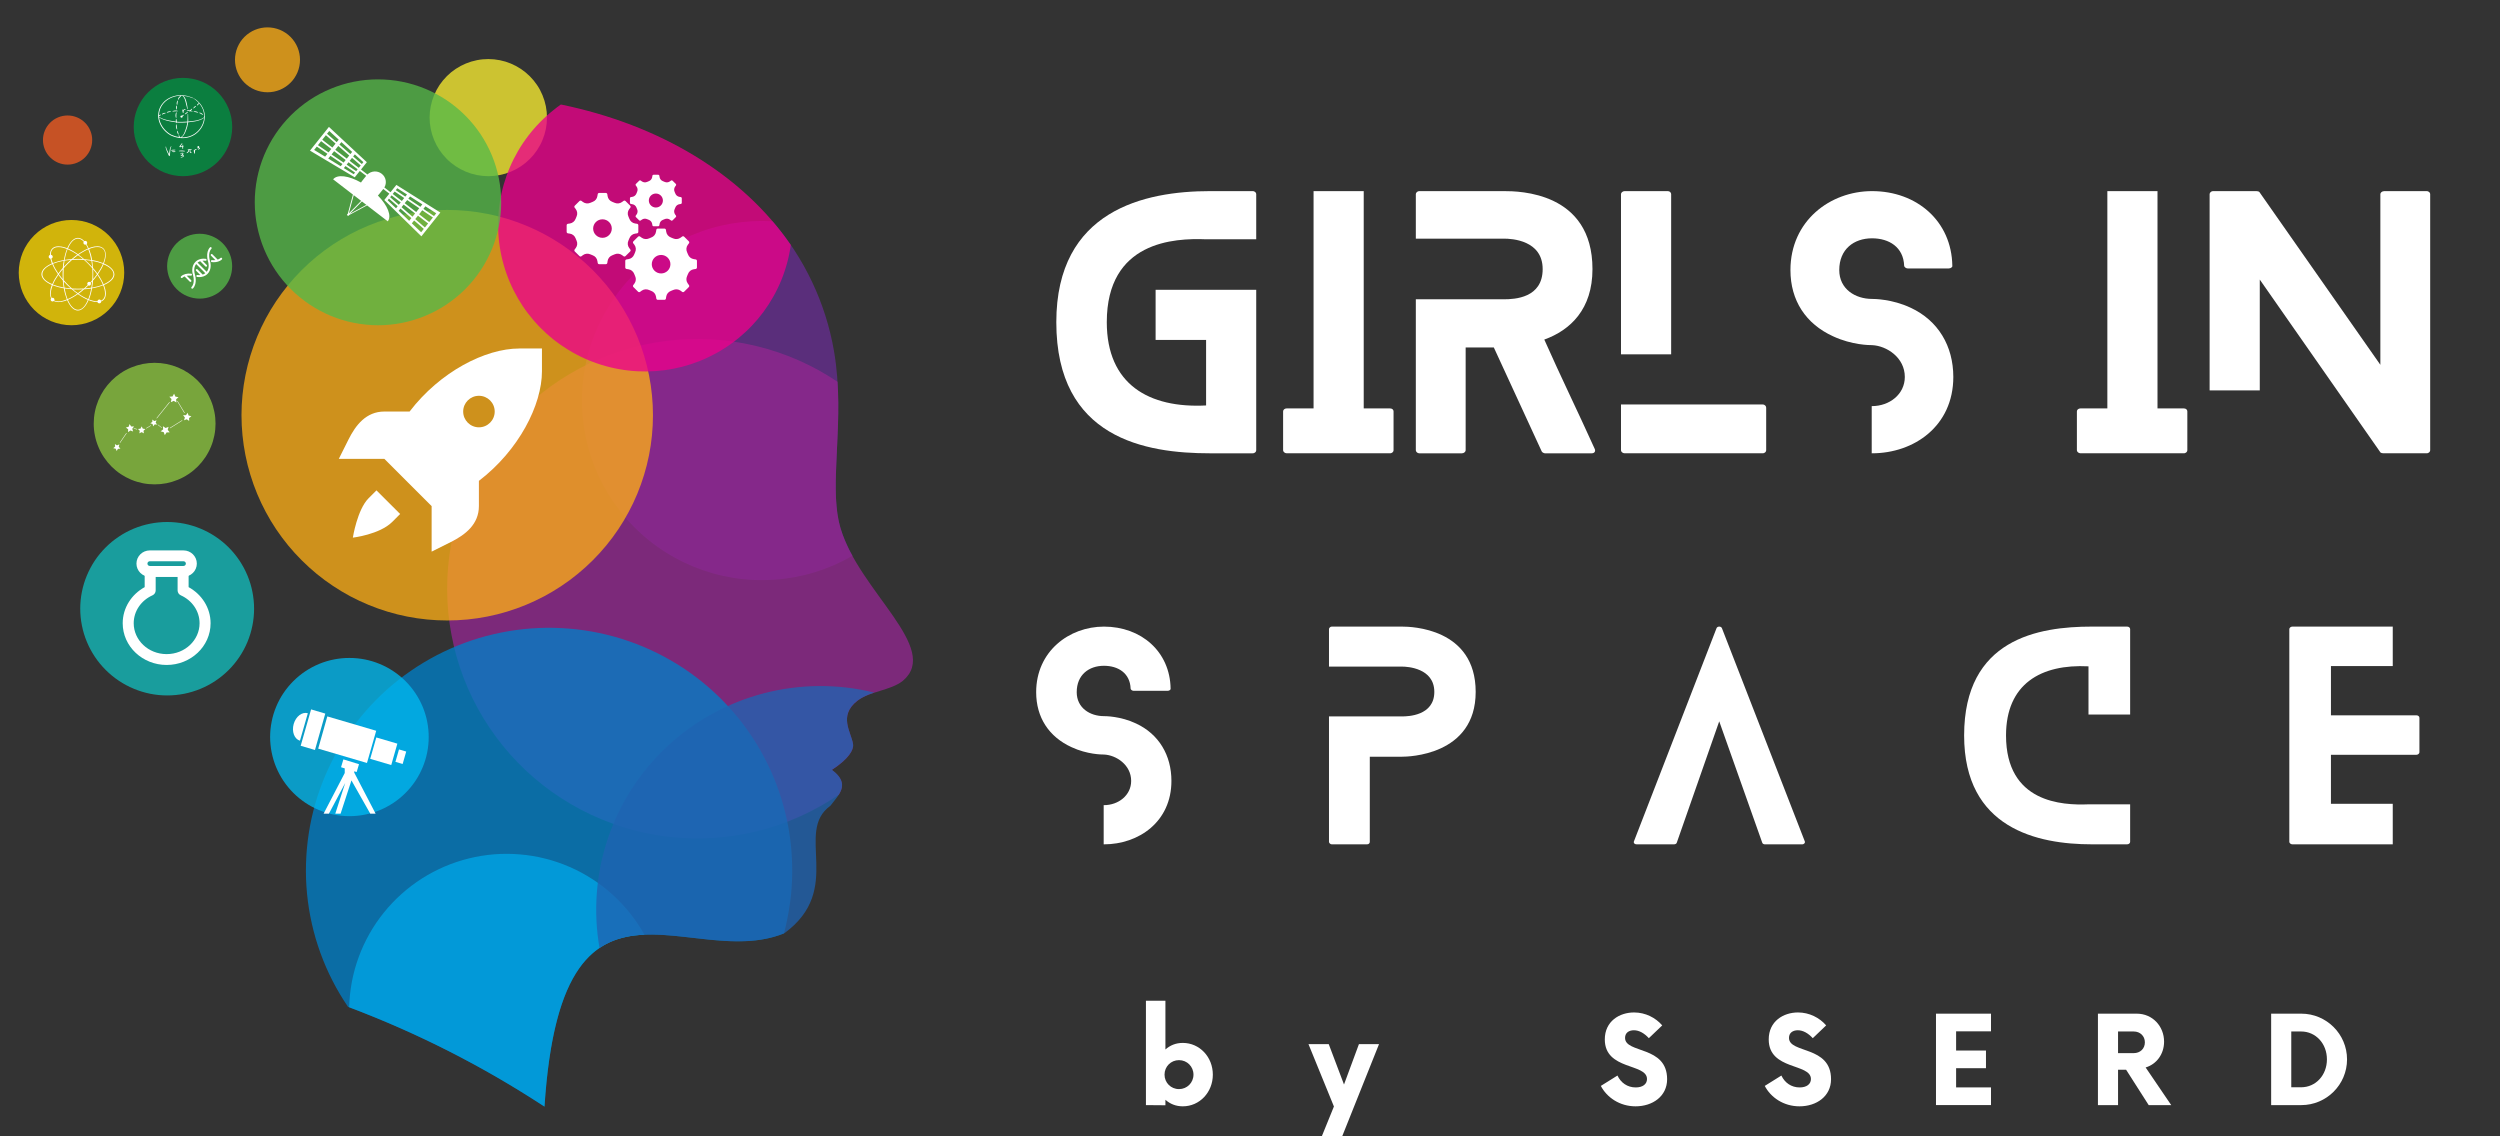 <svg xmlns="http://www.w3.org/2000/svg" xmlns:xlink="http://www.w3.org/1999/xlink" id="Layer_1" x="0px" y="0px" width="479.5px" height="217.975px" viewBox="0 0 479.5 217.975" xml:space="preserve"><rect x="0" y="0" width="479.5" height="217.975" fill="#333333" stroke="none"/><path fill="#F9ED32" fill-opacity="0.776" d="M93.656,33.792c0.734,0,1.469-0.073,2.192-0.219c0.725-0.142,1.428-0.354,2.108-0.637 c0.684-0.281,1.334-0.63,1.948-1.036c0.614-0.41,1.183-0.875,1.703-1.396c0.525-0.521,0.989-1.089,1.4-1.703 c0.411-0.615,0.761-1.261,1.041-1.943c0.281-0.677,0.495-1.38,0.642-2.104c0.146-0.726,0.219-1.453,0.219-2.188 c0-0.739-0.072-1.469-0.213-2.192c-0.146-0.725-0.359-1.428-0.641-2.104c-0.281-0.683-0.625-1.334-1.037-1.942 c-0.411-0.614-0.875-1.183-1.4-1.703c-0.521-0.521-1.089-0.989-1.703-1.4c-0.615-0.406-1.261-0.756-1.942-1.037 c-0.683-0.286-1.386-0.5-2.109-0.641c-0.724-0.146-1.458-0.219-2.197-0.219c-0.733,0-1.469,0.067-2.192,0.214 c-0.725,0.141-1.433,0.354-2.114,0.636s-1.328,0.625-1.942,1.031c-0.62,0.411-1.188,0.875-1.709,1.396 c-0.524,0.521-0.988,1.089-1.405,1.698c-0.411,0.614-0.756,1.26-1.041,1.938c-0.281,0.682-0.5,1.385-0.642,2.108 c-0.146,0.719-0.225,1.453-0.225,2.188c0,0.738,0.073,1.469,0.219,2.191c0.141,0.725,0.354,1.428,0.641,2.109 c0.281,0.683,0.625,1.328,1.037,1.941c0.411,0.615,0.88,1.184,1.4,1.703c0.521,0.526,1.089,0.99,1.703,1.401 c0.615,0.411,1.266,0.761,1.948,1.042c0.683,0.286,1.386,0.5,2.113,0.646C92.182,33.714,92.916,33.787,93.656,33.792z"></path><path fill="#662D91" fill-opacity="0.776" d="M148.187,42.448c3.058,3.543,5.583,7.423,7.583,11.651 c2,4.224,3.396,8.642,4.192,13.244c2.281,13.313-1.197,25.641,1.239,33.922c0.573,1.859,1.339,3.636,2.297,5.328 c-1.141,0.662-2.316,1.256-3.525,1.787c-1.208,0.524-2.447,0.983-3.708,1.369c-1.267,0.391-2.548,0.703-3.845,0.942 s-2.604,0.406-3.922,0.494c-1.316,0.089-2.641,0.104-3.958,0.042c-1.317-0.058-2.631-0.191-3.938-0.406 c-1.304-0.214-2.589-0.494-3.859-0.854s-2.516-0.791-3.74-1.291c-1.219-0.5-2.411-1.068-3.566-1.709 c-1.156-0.635-2.271-1.338-3.345-2.104c-1.077-0.766-2.104-1.589-3.083-2.475c-0.983-0.88-1.911-1.817-2.78-2.807 c-0.875-0.99-1.688-2.026-2.438-3.104c-0.756-1.083-1.442-2.208-2.067-3.37c-0.625-1.161-1.183-2.354-1.673-3.578 c-0.483-1.224-0.899-2.474-1.243-3.743c-0.345-1.271-0.609-2.563-0.809-3.865c-0.191-1.302-0.313-2.614-0.358-3.933 c-0.048-1.317-0.017-2.631,0.094-3.942c0.104-1.317,0.286-2.619,0.547-3.911c0.255-1.292,0.583-2.567,0.989-3.823 c0.4-1.255,0.875-2.479,1.422-3.682c0.542-1.198,1.156-2.365,1.834-3.495c0.677-1.13,1.422-2.219,2.224-3.266 c0.802-1.048,1.667-2.042,2.583-2.989c0.922-0.948,1.892-1.839,2.912-2.672c1.021-0.839,2.088-1.615,3.197-2.328 c1.108-0.714,2.256-1.359,3.442-1.943c1.183-0.583,2.396-1.094,3.642-1.536c1.244-0.447,2.51-0.816,3.797-1.113 c1.286-0.298,2.588-0.521,3.9-0.673c1.308-0.15,2.625-0.225,3.947-0.225C146.823,42.39,147.504,42.417,148.187,42.448z"></path><path fill="#92278F" fill-opacity="0.776" d="M160.634,73.198c0.72,11.031-1.511,21.017,0.567,28.1 c3.563,12.094,19.339,23.053,11.969,29.281c-2.333,1.864-6.349,1.983-8.703,3.817c-3.75,2.916-1.183,6.072-0.854,8.35 c0.162,1.077-0.822,2.816-4.063,4.927c2.448,1.803,2.226,3.328,1.351,4.733c-1.193,0.818-2.422,1.578-3.684,2.281 c-1.261,0.703-2.552,1.354-3.875,1.943c-1.316,0.588-2.66,1.114-4.03,1.583s-2.755,0.87-4.161,1.214s-2.823,0.619-4.256,0.838 c-1.428,0.214-2.864,0.365-4.308,0.448c-1.447,0.083-2.891,0.104-4.339,0.058c-1.441-0.047-2.886-0.156-4.323-0.328 c-1.432-0.178-2.858-0.417-4.271-0.719c-1.417-0.309-2.813-0.672-4.192-1.104c-1.381-0.427-2.739-0.921-4.078-1.474 c-1.334-0.553-2.646-1.162-3.922-1.834c-1.28-0.672-2.53-1.396-3.745-2.182c-1.219-0.781-2.396-1.62-3.53-2.506 c-1.142-0.892-2.239-1.828-3.292-2.817s-2.063-2.021-3.021-3.104c-0.964-1.078-1.87-2.197-2.729-3.359 c-0.859-1.161-1.666-2.359-2.416-3.594c-0.75-1.229-1.443-2.494-2.078-3.791c-0.636-1.297-1.214-2.62-1.729-3.969 c-0.516-1.351-0.969-2.715-1.358-4.104c-0.391-1.39-0.72-2.797-0.984-4.214c-0.266-1.416-0.469-2.844-0.604-4.281 c-0.13-1.438-0.203-2.88-0.208-4.322s0.058-2.886,0.183-4.322c0.125-1.438,0.317-2.864,0.572-4.286 c0.256-1.422,0.573-2.823,0.953-4.219c0.386-1.392,0.828-2.762,1.334-4.115c0.51-1.35,1.078-2.677,1.703-3.979 c0.625-1.297,1.313-2.567,2.052-3.808c0.745-1.239,1.542-2.442,2.391-3.609c0.854-1.167,1.755-2.292,2.708-3.38 c0.953-1.084,1.953-2.125,3-3.12s2.136-1.941,3.271-2.839c1.135-0.896,2.302-1.739,3.516-2.531c1.208-0.791,2.453-1.524,3.729-2.208 c1.275-0.677,2.577-1.297,3.911-1.858c1.333-0.563,2.688-1.063,4.067-1.5c1.375-0.438,2.771-0.817,4.183-1.13 c1.411-0.313,2.833-0.563,4.271-0.745c1.433-0.188,2.875-0.309,4.317-0.364c1.447-0.053,2.891-0.042,4.339,0.031 c1.441,0.078,2.88,0.213,4.313,0.422c1.434,0.203,2.85,0.474,4.261,0.807c1.406,0.334,2.798,0.729,4.166,1.188 c1.37,0.459,2.72,0.975,4.048,1.558c1.322,0.578,2.619,1.219,3.886,1.911c1.266,0.698,2.5,1.453,3.698,2.261v-0.034H160.634z"></path><g>	<g>		<defs>			<rect id="SVGID_1_" x="58.02" y="119.5" width="94.667" height="92.744"></rect>		</defs>		<clipPath id="SVGID_2_">			<use xlink:href="#SVGID_1_"></use>		</clipPath>		<g clip-path="url(#SVGID_2_)">			<path fill="#007FC6" fill-opacity="0.776" d="M150.359,179.021c-18.234,7.406-42.642-17.438-45.927,33.224    c-11.851-7.766-24.412-14.146-37.684-19.136c-0.547-0.802-1.066-1.619-1.563-2.453c-0.495-0.833-0.964-1.682-1.406-2.547    c-0.442-0.864-0.859-1.744-1.245-2.63c-0.385-0.891-0.744-1.792-1.078-2.703c-0.328-0.917-0.63-1.839-0.906-2.766    c-0.271-0.934-0.516-1.87-0.729-2.817c-0.214-0.948-0.396-1.896-0.553-2.854c-0.157-0.958-0.281-1.922-0.375-2.887    c-0.095-0.969-0.156-1.932-0.192-2.899c-0.031-0.976-0.036-1.943-0.005-2.912c0.025-0.969,0.083-1.938,0.172-2.9    c0.088-0.969,0.203-1.933,0.354-2.891c0.146-0.959,0.327-1.912,0.53-2.858c0.209-0.948,0.448-1.887,0.714-2.818    c0.267-0.932,0.563-1.859,0.892-2.771c0.323-0.917,0.677-1.816,1.058-2.714c0.38-0.891,0.791-1.771,1.229-2.635    c0.433-0.87,0.896-1.719,1.386-2.558c0.495-0.839,1.011-1.661,1.552-2.47c0.542-0.802,1.104-1.594,1.698-2.358    c0.589-0.771,1.203-1.526,1.844-2.255c0.637-0.734,1.297-1.443,1.979-2.137c0.682-0.691,1.385-1.358,2.108-2.005    c0.725-0.646,1.47-1.271,2.234-1.87c0.76-0.604,1.541-1.177,2.344-1.729c0.797-0.552,1.614-1.078,2.447-1.578    c0.834-0.505,1.683-0.979,2.542-1.427c0.864-0.448,1.739-0.864,2.63-1.261c0.886-0.392,1.787-0.761,2.698-1.095    c0.911-0.338,1.833-0.646,2.766-0.927c0.934-0.281,1.87-0.531,2.817-0.75c0.942-0.219,1.896-0.411,2.854-0.573    c0.958-0.161,1.922-0.291,2.892-0.396c0.969-0.1,1.938-0.172,2.905-0.214c0.975-0.041,1.942-0.053,2.917-0.031    c0.97,0.021,1.942,0.068,2.911,0.151c0.97,0.077,1.934,0.188,2.896,0.327c0.964,0.142,1.917,0.313,2.87,0.512    c0.953,0.203,1.896,0.432,2.833,0.688c0.938,0.26,1.864,0.547,2.78,0.864c0.923,0.317,1.828,0.661,2.726,1.036    c0.899,0.375,1.786,0.775,2.656,1.203c0.868,0.428,1.729,0.886,2.571,1.37c0.845,0.479,1.672,0.988,2.484,1.521    c0.813,0.537,1.604,1.094,2.381,1.678c0.775,0.583,1.536,1.192,2.275,1.822c0.739,0.631,1.453,1.281,2.15,1.959    c0.698,0.677,1.375,1.369,2.031,2.088c0.651,0.719,1.281,1.459,1.891,2.214c0.61,0.755,1.192,1.531,1.75,2.328    c0.563,0.792,1.095,1.604,1.604,2.427c0.505,0.828,0.989,1.673,1.442,2.526c0.458,0.859,0.886,1.729,1.285,2.614    c0.401,0.881,0.776,1.775,1.12,2.683c0.345,0.907,0.661,1.823,0.948,2.75c0.286,0.927,0.547,1.864,0.775,2.809    c0.229,0.941,0.428,1.891,0.6,2.844c0.166,0.958,0.307,1.916,0.416,2.88s0.188,1.933,0.234,2.9    c0.053,0.97,0.067,1.938,0.058,2.906s-0.052,1.938-0.125,2.906s-0.177,1.932-0.313,2.891c-0.131,0.963-0.298,1.916-0.489,2.869    C150.832,177.14,150.609,178.084,150.359,179.021z"></path>		</g>	</g></g><g>	<g>		<defs>			<rect id="SVGID_3_" x="66.02" y="163.499" width="58.667" height="48.745"></rect>		</defs>		<clipPath id="SVGID_4_">			<use xlink:href="#SVGID_3_"></use>		</clipPath>		<g clip-path="url(#SVGID_4_)">			<path fill="#01A6E6" fill-opacity="0.776" d="M123.594,179.276c-9.637,0.406-17.406,5.938-19.161,32.969    c-11.787-7.719-24.271-14.072-37.459-19.052c0.037-1.646,0.214-3.275,0.516-4.891c0.308-1.615,0.745-3.193,1.308-4.734    c0.567-1.547,1.256-3.031,2.063-4.464s1.729-2.786,2.761-4.067c1.032-1.28,2.161-2.475,3.385-3.567    c1.229-1.1,2.537-2.088,3.923-2.975c1.391-0.886,2.839-1.65,4.354-2.297c1.515-0.646,3.073-1.167,4.672-1.558    c1.6-0.396,3.219-0.656,4.859-0.786c1.646-0.125,3.286-0.12,4.927,0.021c1.641,0.137,3.261,0.406,4.854,0.813    c1.599,0.401,3.15,0.933,4.66,1.589c1.512,0.661,2.959,1.434,4.34,2.328c1.38,0.891,2.683,1.891,3.9,2.995    c1.219,1.108,2.338,2.302,3.364,3.594C121.879,176.479,122.791,177.844,123.594,179.276z"></path>		</g>	</g></g><path fill="#2063B2" fill-opacity="0.776" d="M167.645,132.844c-1.146,0.334-2.203,0.839-3.178,1.521 c-3.75,2.916-1.183,6.072-0.854,8.35c0.162,1.083-0.822,2.816-4.063,4.933c3.745,2.755,1.229,4.869-0.28,6.9 c-7.011,5.042,2.745,15.969-8.822,24.442c-11.678,4.797-25.875-3.667-35.464,2.833c-0.151-0.875-0.276-1.755-0.375-2.636 c-0.1-0.88-0.167-1.766-0.208-2.65c-0.042-0.886-0.059-1.771-0.047-2.661c0.016-0.886,0.052-1.771,0.119-2.656 s0.167-1.767,0.286-2.646c0.125-0.875,0.271-1.75,0.447-2.62c0.178-0.868,0.381-1.733,0.615-2.588 c0.229-0.858,0.484-1.709,0.771-2.547c0.281-0.844,0.59-1.672,0.928-2.495c0.334-0.822,0.692-1.636,1.078-2.433 c0.386-0.802,0.797-1.588,1.229-2.359c0.438-0.774,0.896-1.535,1.375-2.28c0.484-0.744,0.984-1.475,1.516-2.188 c0.526-0.719,1.073-1.416,1.646-2.094c0.568-0.682,1.156-1.344,1.771-1.989c0.609-0.641,1.239-1.266,1.892-1.87 c0.649-0.608,1.316-1.191,2.005-1.755c0.688-0.563,1.391-1.104,2.109-1.625c0.724-0.521,1.458-1.016,2.208-1.495 c0.756-0.474,1.516-0.922,2.297-1.349c0.78-0.427,1.572-0.833,2.375-1.208c0.808-0.381,1.62-0.734,2.447-1.058 c0.823-0.328,1.661-0.631,2.506-0.906c0.844-0.276,1.697-0.526,2.558-0.75c0.86-0.225,1.729-0.422,2.599-0.589 c0.875-0.172,1.75-0.313,2.637-0.428c0.88-0.113,1.766-0.202,2.65-0.266c0.885-0.058,1.775-0.094,2.666-0.099 c0.886-0.006,1.776,0.016,2.662,0.066c0.891,0.047,1.775,0.125,2.656,0.229c0.885,0.104,1.766,0.233,2.635,0.396 c0.875,0.156,1.745,0.345,2.609,0.559V132.844L167.645,132.844z"></path><path fill="#12BCBC" fill-opacity="0.776" d="M32.051,133.385c1.095,0,2.184-0.104,3.257-0.317c1.071-0.214,2.113-0.53,3.13-0.947 c1.011-0.417,1.974-0.928,2.88-1.536c0.912-0.604,1.756-1.297,2.531-2.068c0.771-0.771,1.464-1.614,2.072-2.521 c0.609-0.911,1.125-1.87,1.542-2.875c0.416-1.012,0.734-2.053,0.947-3.125c0.214-1.067,0.323-2.151,0.323-3.245 s-0.109-2.172-0.323-3.244c-0.208-1.073-0.524-2.109-0.947-3.12c-0.417-1.011-0.933-1.969-1.537-2.875 c-0.608-0.911-1.302-1.75-2.071-2.521c-0.776-0.776-1.62-1.465-2.531-2.073c-0.906-0.604-1.87-1.114-2.881-1.536 c-1.01-0.417-2.057-0.734-3.13-0.948c-1.073-0.208-2.156-0.316-3.25-0.316c-1.1,0-2.184,0.108-3.255,0.321 c-1.073,0.214-2.12,0.526-3.132,0.943c-1.01,0.422-1.974,0.932-2.88,1.541c-0.91,0.604-1.755,1.297-2.525,2.068 c-0.775,0.774-1.47,1.613-2.078,2.521c-0.604,0.911-1.119,1.87-1.536,2.88c-0.422,1.011-0.734,2.047-0.948,3.12 c-0.213,1.073-0.321,2.156-0.321,3.245c0.005,1.094,0.113,2.172,0.327,3.244c0.214,1.067,0.531,2.108,0.953,3.115 c0.416,1.01,0.933,1.963,1.541,2.875c0.609,0.905,1.297,1.743,2.073,2.516c0.771,0.771,1.614,1.458,2.521,2.066 c0.911,0.604,1.869,1.12,2.881,1.536c1.01,0.422,2.052,0.734,3.119,0.953C29.874,133.276,30.957,133.385,32.051,133.385z"></path><path fill="#00B9F1" fill-opacity="0.776" d="M66.973,156.542c1,0,1.989-0.095,2.969-0.286c0.979-0.188,1.933-0.476,2.854-0.854 c0.928-0.38,1.803-0.844,2.637-1.396c0.833-0.553,1.604-1.178,2.313-1.886c0.708-0.703,1.338-1.465,1.896-2.292 c0.558-0.828,1.025-1.703,1.411-2.625c0.386-0.916,0.678-1.869,0.875-2.845c0.192-0.979,0.297-1.963,0.297-2.963 c0-0.995-0.095-1.983-0.286-2.964c-0.192-0.974-0.479-1.927-0.859-2.849c-0.386-0.922-0.849-1.797-1.406-2.625 c-0.552-0.828-1.183-1.601-1.886-2.304c-0.708-0.708-1.474-1.338-2.307-1.891c-0.828-0.557-1.703-1.025-2.625-1.406 c-0.922-0.385-1.875-0.672-2.854-0.869c-0.979-0.192-1.969-0.292-2.969-0.292c-1-0.005-1.989,0.095-2.969,0.286 c-0.979,0.193-1.934,0.479-2.854,0.859c-0.927,0.386-1.802,0.85-2.635,1.406c-0.828,0.553-1.6,1.183-2.303,1.886 c-0.708,0.703-1.338,1.469-1.896,2.297c-0.558,0.828-1.025,1.703-1.406,2.625c-0.386,0.922-0.672,1.87-0.863,2.849 c-0.198,0.979-0.297,1.965-0.297,2.965c0.005,0.994,0.104,1.974,0.297,2.952c0.196,0.975,0.483,1.917,0.863,2.84 c0.387,0.916,0.85,1.791,1.401,2.613c0.557,0.828,1.182,1.595,1.885,2.297c0.703,0.703,1.47,1.333,2.297,1.887 c0.828,0.557,1.698,1.024,2.62,1.405c0.917,0.386,1.864,0.678,2.845,0.875C64.989,156.432,65.979,156.537,66.973,156.542z"></path><path fill="#8DC63F" fill-opacity="0.776" d="M29.656,92.901c0.766,0,1.526-0.072,2.281-0.219c0.75-0.151,1.479-0.375,2.188-0.667 c0.708-0.291,1.387-0.649,2.021-1.078c0.641-0.422,1.229-0.906,1.771-1.447c0.541-0.542,1.025-1.131,1.453-1.766 c0.427-0.636,0.786-1.308,1.078-2.016c0.297-0.709,0.516-1.438,0.666-2.188c0.151-0.75,0.225-1.511,0.225-2.275 c0-0.766-0.072-1.521-0.225-2.271c-0.15-0.756-0.369-1.484-0.666-2.188c-0.292-0.709-0.651-1.382-1.078-2.017 c-0.428-0.641-0.912-1.229-1.453-1.771c-0.547-0.541-1.136-1.021-1.771-1.447c-0.642-0.428-1.313-0.781-2.021-1.078 c-0.708-0.292-1.441-0.511-2.191-0.662c-0.757-0.149-1.517-0.224-2.281-0.224s-1.526,0.078-2.281,0.224 c-0.75,0.151-1.479,0.375-2.188,0.667c-0.714,0.292-1.387,0.651-2.021,1.078c-0.641,0.427-1.229,0.911-1.771,1.453 s-1.026,1.13-1.453,1.766c-0.427,0.637-0.786,1.309-1.078,2.017s-0.516,1.438-0.661,2.188c-0.151,0.75-0.225,1.511-0.225,2.276 c0,0.765,0.077,1.521,0.229,2.271c0.146,0.75,0.37,1.479,0.667,2.184c0.291,0.708,0.65,1.38,1.078,2.016 c0.427,0.635,0.911,1.225,1.453,1.767c0.541,0.535,1.13,1.021,1.771,1.446c0.637,0.422,1.309,0.781,2.017,1.073 c0.708,0.297,1.438,0.516,2.191,0.667C28.129,92.828,28.89,92.901,29.656,92.901z"></path><path fill="#FFD900" fill-opacity="0.776" d="M23.827,52.287c0,0.66-0.063,1.316-0.191,1.969c-0.132,0.646-0.323,1.281-0.578,1.891 c-0.257,0.614-0.563,1.192-0.934,1.744c-0.37,0.553-0.792,1.063-1.261,1.531s-0.979,0.886-1.531,1.256 c-0.552,0.369-1.135,0.677-1.75,0.932c-0.613,0.257-1.244,0.443-1.896,0.573c-0.652,0.13-1.313,0.198-1.975,0.198 c-0.667,0-1.322-0.068-1.975-0.198c-0.65-0.13-1.286-0.316-1.9-0.573c-0.608-0.255-1.192-0.563-1.745-0.932 c-0.552-0.37-1.063-0.787-1.535-1.256c-0.47-0.469-0.887-0.979-1.257-1.531c-0.368-0.552-0.682-1.13-0.938-1.744 c-0.255-0.608-0.442-1.245-0.572-1.891c-0.131-0.651-0.198-1.309-0.198-1.969c0-0.667,0.067-1.323,0.198-1.97 c0.13-0.65,0.317-1.28,0.572-1.896c0.256-0.614,0.568-1.192,0.938-1.744c0.37-0.553,0.787-1.063,1.257-1.531 c0.474-0.469,0.983-0.886,1.535-1.256c0.553-0.364,1.137-0.677,1.745-0.932c0.614-0.256,1.25-0.443,1.9-0.573 c0.651-0.13,1.308-0.192,1.975-0.192c0.661,0,1.322,0.063,1.975,0.192c0.651,0.129,1.28,0.317,1.896,0.573 c0.615,0.255,1.198,0.566,1.75,0.932c0.554,0.37,1.063,0.787,1.531,1.256c0.468,0.47,0.891,0.979,1.261,1.531 s0.677,1.13,0.934,1.744c0.255,0.615,0.446,1.245,0.578,1.896C23.765,50.964,23.827,51.62,23.827,52.287z"></path><path fill="#009444" fill-opacity="0.776" d="M35.088,33.792c0.619,0,1.234-0.063,1.838-0.184c0.609-0.118,1.203-0.297,1.776-0.53 c0.573-0.239,1.114-0.531,1.63-0.875c0.517-0.338,0.995-0.729,1.434-1.166c0.441-0.438,0.833-0.917,1.177-1.429 c0.344-0.516,0.636-1.057,0.875-1.63c0.24-0.573,0.417-1.161,0.537-1.771c0.125-0.604,0.182-1.22,0.182-1.839 c0-0.614-0.057-1.229-0.177-1.84c-0.125-0.604-0.302-1.191-0.536-1.766c-0.24-0.572-0.531-1.114-0.875-1.63 s-0.734-0.989-1.172-1.427c-0.443-0.438-0.917-0.834-1.433-1.179c-0.517-0.344-1.063-0.63-1.637-0.868 c-0.571-0.234-1.161-0.417-1.771-0.537c-0.609-0.119-1.225-0.183-1.845-0.183c-0.619,0-1.233,0.063-1.839,0.183 c-0.608,0.12-1.203,0.297-1.774,0.537c-0.573,0.233-1.115,0.524-1.631,0.868c-0.517,0.345-0.994,0.734-1.433,1.173 c-0.438,0.438-0.834,0.911-1.178,1.428c-0.344,0.516-0.635,1.057-0.869,1.63c-0.24,0.573-0.417,1.161-0.542,1.766 c-0.12,0.609-0.177,1.225-0.177,1.839c0,0.619,0.057,1.234,0.182,1.839c0.12,0.604,0.303,1.192,0.537,1.766 c0.239,0.573,0.531,1.115,0.875,1.631c0.344,0.51,0.734,0.989,1.172,1.427c0.438,0.434,0.916,0.823,1.427,1.172 c0.517,0.345,1.063,0.631,1.631,0.87c0.572,0.234,1.167,0.416,1.771,0.536C33.854,33.729,34.469,33.787,35.088,33.792z"></path><path fill="#56BA48" fill-opacity="0.776" d="M38.291,57.276c0.411,0,0.817-0.035,1.22-0.12c0.399-0.077,0.79-0.196,1.165-0.354 c0.382-0.156,0.74-0.35,1.085-0.573c0.338-0.229,0.649-0.483,0.941-0.775c0.292-0.286,0.547-0.604,0.776-0.942 c0.229-0.339,0.422-0.698,0.578-1.078c0.155-0.375,0.274-0.766,0.354-1.167c0.078-0.399,0.12-0.802,0.12-1.213 c0-0.406-0.042-0.813-0.12-1.214c-0.078-0.401-0.197-0.792-0.354-1.167c-0.156-0.38-0.351-0.739-0.578-1.078 c-0.229-0.338-0.484-0.656-0.776-0.942c-0.292-0.292-0.604-0.547-0.941-0.775c-0.345-0.225-0.703-0.416-1.085-0.572 c-0.375-0.156-0.766-0.276-1.165-0.354c-0.401-0.078-0.809-0.12-1.22-0.12c-0.412,0-0.813,0.042-1.219,0.12 c-0.401,0.077-0.792,0.197-1.167,0.354c-0.38,0.156-0.739,0.349-1.078,0.572c-0.344,0.229-0.656,0.483-0.948,0.775 c-0.291,0.286-0.547,0.604-0.774,0.942c-0.229,0.339-0.417,0.698-0.578,1.078c-0.156,0.375-0.271,0.766-0.354,1.167 c-0.077,0.4-0.119,0.808-0.119,1.214s0.042,0.813,0.125,1.213c0.077,0.401,0.197,0.792,0.354,1.167s0.349,0.734,0.578,1.073 c0.229,0.344,0.484,0.656,0.776,0.941c0.285,0.293,0.604,0.548,0.941,0.776c0.344,0.229,0.703,0.416,1.078,0.572 c0.38,0.162,0.771,0.275,1.172,0.358C37.479,57.234,37.879,57.276,38.291,57.276z"></path><g>	<g>		<defs>			<rect id="SVGID_5_" x="44.687" y="5.245" width="13.333" height="12.922"></rect>		</defs>		<clipPath id="SVGID_6_">			<use xlink:href="#SVGID_5_"></use>		</clipPath>		<g clip-path="url(#SVGID_6_)">			<path fill="#FBAD17" fill-opacity="0.776" d="M51.301,17.698c0.412,0,0.818-0.042,1.22-0.119c0.4-0.083,0.792-0.197,1.172-0.354    c0.375-0.156,0.734-0.35,1.078-0.578c0.339-0.225,0.655-0.483,0.942-0.775c0.291-0.286,0.553-0.6,0.775-0.942    c0.229-0.339,0.422-0.698,0.578-1.073c0.156-0.38,0.275-0.766,0.354-1.167c0.083-0.399,0.12-0.807,0.12-1.219    c0-0.406-0.037-0.813-0.12-1.213c-0.078-0.401-0.197-0.787-0.354-1.167c-0.156-0.375-0.35-0.734-0.578-1.078    c-0.224-0.339-0.484-0.651-0.775-0.942c-0.287-0.287-0.604-0.547-0.942-0.771c-0.345-0.229-0.703-0.422-1.078-0.578    c-0.38-0.156-0.771-0.271-1.172-0.354c-0.4-0.077-0.808-0.119-1.22-0.119c-0.405,0-0.813,0.042-1.213,0.119    c-0.4,0.083-0.792,0.197-1.172,0.354c-0.381,0.156-0.74,0.35-1.078,0.578c-0.344,0.225-0.655,0.483-0.947,0.771    c-0.286,0.291-0.548,0.604-0.776,0.942c-0.224,0.344-0.416,0.703-0.572,1.078c-0.155,0.38-0.275,0.766-0.354,1.167    c-0.083,0.399-0.12,0.807-0.12,1.213c0,0.412,0.042,0.813,0.12,1.214s0.198,0.792,0.354,1.167    c0.161,0.38,0.354,0.739,0.578,1.078c0.229,0.338,0.489,0.65,0.775,0.942c0.292,0.285,0.604,0.547,0.948,0.771    c0.339,0.229,0.697,0.422,1.072,0.578c0.38,0.156,0.771,0.276,1.172,0.354C50.489,17.656,50.895,17.693,51.301,17.698z"></path>		</g>	</g></g><path fill="#F15C22" fill-opacity="0.776" d="M12.984,31.573c0.625-0.005,1.224-0.125,1.802-0.369 c0.578-0.239,1.089-0.583,1.526-1.025c0.441-0.443,0.78-0.953,1.016-1.531c0.239-0.572,0.359-1.178,0.354-1.803 c0-0.625-0.12-1.224-0.365-1.797c-0.239-0.578-0.583-1.088-1.025-1.525c-0.442-0.442-0.953-0.78-1.53-1.016 c-0.578-0.24-1.184-0.359-1.809-0.359c-0.625,0.005-1.224,0.125-1.802,0.364s-1.089,0.578-1.531,1.021 c-0.443,0.442-0.781,0.947-1.021,1.525S8.24,26.235,8.24,26.86s0.125,1.229,0.365,1.809c0.239,0.578,0.583,1.089,1.031,1.525 c0.441,0.442,0.958,0.786,1.535,1.021C11.749,31.453,12.354,31.573,12.984,31.573z"></path><path fill="#FBAD17" fill-opacity="0.776" d="M125.239,79.64c0,1.287-0.063,2.573-0.192,3.859c-0.125,1.28-0.313,2.558-0.566,3.822 c-0.25,1.262-0.568,2.512-0.943,3.745c-0.375,1.234-0.807,2.447-1.302,3.642c-0.495,1.191-1.047,2.354-1.656,3.488 c-0.608,1.142-1.271,2.245-1.989,3.317c-0.719,1.073-1.489,2.104-2.308,3.104c-0.823,0.994-1.688,1.947-2.599,2.858 c-0.917,0.911-1.875,1.776-2.87,2.594c-1,0.823-2.036,1.59-3.114,2.303c-1.073,0.719-2.183,1.381-3.318,1.989 c-1.141,0.604-2.307,1.156-3.5,1.65c-1.196,0.495-2.41,0.928-3.649,1.303c-1.234,0.375-2.484,0.688-3.756,0.938 c-1.267,0.25-2.541,0.441-3.828,0.566c-1.286,0.125-2.578,0.188-3.869,0.188c-1.292,0-2.584-0.063-3.87-0.188 s-2.563-0.316-3.828-0.566c-1.265-0.25-2.521-0.563-3.755-0.938c-1.24-0.375-2.453-0.808-3.646-1.303 c-1.197-0.494-2.364-1.047-3.506-1.65c-1.136-0.608-2.244-1.271-3.316-1.989c-1.078-0.713-2.115-1.479-3.115-2.303 c-0.994-0.816-1.953-1.683-2.864-2.594c-0.917-0.911-1.78-1.864-2.604-2.858c-0.817-1-1.588-2.031-2.308-3.104 c-0.719-1.072-1.381-2.177-1.989-3.317c-0.609-1.136-1.161-2.297-1.656-3.488c-0.494-1.193-0.927-2.406-1.302-3.642 c-0.375-1.234-0.692-2.483-0.942-3.745c-0.25-1.266-0.443-2.542-0.568-3.822c-0.125-1.286-0.191-2.572-0.191-3.859 c0-1.291,0.066-2.578,0.191-3.859c0.125-1.285,0.318-2.557,0.568-3.821c0.25-1.266,0.567-2.517,0.942-3.75 c0.375-1.229,0.808-2.443,1.302-3.637c0.495-1.191,1.047-2.354,1.656-3.494c0.608-1.136,1.271-2.239,1.989-3.313 c0.72-1.072,1.489-2.104,2.308-3.104c0.823-0.995,1.688-1.948,2.604-2.865c0.911-0.911,1.87-1.775,2.864-2.594 c1-0.817,2.037-1.583,3.115-2.303c1.072-0.714,2.182-1.375,3.316-1.983c1.142-0.609,2.309-1.161,3.506-1.651 c1.192-0.494,2.405-0.927,3.646-1.302c1.234-0.375,2.489-0.688,3.755-0.938c1.267-0.255,2.542-0.441,3.828-0.566 c1.286-0.131,2.578-0.193,3.87-0.193c1.291,0,2.583,0.063,3.869,0.193c1.287,0.125,2.563,0.313,3.828,0.566 c1.271,0.25,2.521,0.563,3.756,0.938c1.239,0.375,2.453,0.808,3.649,1.302c1.193,0.49,2.359,1.042,3.5,1.651 c1.137,0.608,2.245,1.271,3.318,1.983c1.078,0.72,2.114,1.484,3.114,2.303c0.995,0.817,1.953,1.683,2.87,2.594 c0.911,0.917,1.774,1.87,2.599,2.865c0.817,1,1.589,2.03,2.308,3.104c0.72,1.073,1.381,2.178,1.989,3.313 c0.609,1.141,1.161,2.303,1.656,3.494c0.495,1.192,0.927,2.406,1.302,3.637c0.375,1.233,0.693,2.483,0.943,3.75 c0.255,1.266,0.441,2.536,0.566,3.821C125.176,77.062,125.239,78.349,125.239,79.64z"></path><path fill="#EC008B" fill-opacity="0.776" d="M107.577,20.042c18.911,3.891,34.75,13.344,44.094,26.941 c-0.078,0.573-0.177,1.146-0.292,1.715c-0.113,0.572-0.25,1.136-0.399,1.697c-0.151,0.563-0.318,1.119-0.506,1.666 c-0.183,0.554-0.386,1.101-0.604,1.637c-0.219,0.542-0.459,1.072-0.709,1.594c-0.255,0.525-0.521,1.042-0.807,1.547 c-0.281,0.505-0.584,1.005-0.896,1.495c-0.316,0.488-0.646,0.969-0.989,1.438c-0.349,0.47-0.707,0.922-1.077,1.369 c-0.375,0.448-0.762,0.881-1.161,1.303c-0.401,0.423-0.813,0.833-1.24,1.229c-0.427,0.396-0.864,0.781-1.313,1.151 c-0.446,0.369-0.91,0.724-1.38,1.063c-0.474,0.344-0.953,0.672-1.447,0.979c-0.489,0.313-0.989,0.608-1.5,0.891 c-0.511,0.281-1.031,0.541-1.558,0.791c-0.525,0.25-1.058,0.479-1.6,0.698c-0.541,0.214-1.088,0.411-1.642,0.594 c-0.557,0.183-1.113,0.344-1.677,0.495c-0.563,0.146-1.13,0.274-1.703,0.385c-0.572,0.115-1.146,0.209-1.724,0.287 c-0.578,0.072-1.156,0.13-1.74,0.172c-0.578,0.041-1.161,0.063-1.744,0.067c-0.584,0.005-1.162-0.005-1.745-0.036 s-1.16-0.084-1.738-0.151c-0.578-0.066-1.156-0.15-1.729-0.255c-0.573-0.1-1.141-0.219-1.708-0.359 c-0.567-0.136-1.125-0.292-1.683-0.464c-0.559-0.177-1.109-0.363-1.651-0.572c-0.547-0.203-1.083-0.428-1.614-0.666 c-0.53-0.24-1.052-0.495-1.566-0.771c-0.517-0.271-1.021-0.557-1.517-0.864c-0.494-0.302-0.983-0.62-1.459-0.953 c-0.479-0.333-0.946-0.683-1.399-1.042c-0.453-0.363-0.901-0.738-1.334-1.13c-0.433-0.391-0.85-0.792-1.255-1.208 c-0.406-0.417-0.803-0.844-1.184-1.287c-0.38-0.438-0.744-0.891-1.099-1.354c-0.354-0.459-0.692-0.933-1.016-1.417 c-0.324-0.484-0.631-0.979-0.923-1.479c-0.292-0.505-0.566-1.016-0.827-1.535c-0.262-0.517-0.506-1.048-0.734-1.578 c-0.229-0.536-0.438-1.078-0.63-1.625c-0.198-0.547-0.375-1.104-0.531-1.661c-0.162-0.559-0.308-1.12-0.433-1.688 c-0.125-0.567-0.229-1.141-0.317-1.714c-0.094-0.573-0.162-1.15-0.219-1.729c-0.053-0.578-0.089-1.161-0.104-1.739 c-0.021-0.583-0.016-1.161,0-1.745c0.021-0.578,0.059-1.161,0.109-1.739s0.125-1.155,0.219-1.729 c0.089-0.572,0.198-1.146,0.323-1.713c0.125-0.568,0.266-1.131,0.427-1.688s0.339-1.108,0.536-1.662 c0.193-0.547,0.406-1.088,0.636-1.619c0.225-0.536,0.47-1.063,0.734-1.584c0.261-0.521,0.536-1.03,0.828-1.53 c0.292-0.505,0.604-0.994,0.927-1.479c0.323-0.483,0.662-0.959,1.016-1.417c0.351-0.464,0.72-0.917,1.101-1.354 c0.38-0.438,0.774-0.869,1.182-1.281c0.406-0.416,0.828-0.817,1.262-1.208c0.433-0.391,0.875-0.766,1.333-1.125 C106.629,20.724,107.098,20.375,107.577,20.042z"></path><path fill="#56BA48" fill-opacity="0.776" d="M72.489,62.385c0.776,0,1.547-0.036,2.318-0.114c0.771-0.073,1.535-0.188,2.297-0.339 c0.755-0.151,1.505-0.339,2.25-0.563c0.738-0.225,1.469-0.484,2.182-0.781c0.714-0.292,1.417-0.625,2.101-0.989 c0.682-0.359,1.344-0.761,1.988-1.188c0.642-0.429,1.267-0.892,1.864-1.382c0.6-0.488,1.172-1.005,1.719-1.552 s1.063-1.12,1.559-1.714c0.488-0.599,0.953-1.219,1.38-1.859c0.433-0.641,0.828-1.302,1.192-1.983 c0.364-0.683,0.697-1.38,0.994-2.094s0.559-1.438,0.781-2.178c0.225-0.738,0.412-1.488,0.563-2.245 c0.151-0.76,0.267-1.521,0.34-2.291c0.078-0.766,0.113-1.536,0.113-2.308c0-0.776-0.036-1.547-0.113-2.313 c-0.073-0.771-0.188-1.531-0.34-2.292c-0.149-0.756-0.338-1.506-0.563-2.244c-0.224-0.74-0.484-1.464-0.781-2.179 c-0.297-0.713-0.625-1.41-0.994-2.094c-0.364-0.677-0.761-1.338-1.188-1.983c-0.434-0.642-0.892-1.261-1.386-1.859 c-0.489-0.594-1.012-1.166-1.559-1.713s-1.119-1.063-1.719-1.553c-0.599-0.489-1.219-0.953-1.859-1.381 c-0.646-0.427-1.307-0.822-1.988-1.188c-0.683-0.365-1.387-0.698-2.1-0.989c-0.714-0.297-1.442-0.558-2.183-0.781 c-0.739-0.225-1.489-0.411-2.25-0.563s-1.526-0.266-2.297-0.339c-0.771-0.078-1.542-0.114-2.317-0.114 c-0.771,0-1.542,0.036-2.313,0.114c-0.771,0.073-1.537,0.188-2.298,0.339c-0.761,0.15-1.511,0.338-2.25,0.563 s-1.469,0.484-2.183,0.781c-0.714,0.291-1.411,0.625-2.099,0.989c-0.684,0.359-1.345,0.761-1.99,1.188 c-0.641,0.428-1.26,0.892-1.859,1.381c-0.599,0.489-1.172,1.006-1.719,1.553s-1.067,1.119-1.557,1.713 c-0.49,0.6-0.953,1.219-1.381,1.859c-0.433,0.641-0.828,1.303-1.192,1.983c-0.364,0.684-0.698,1.381-0.995,2.094 c-0.297,0.715-0.557,1.438-0.781,2.179c-0.224,0.738-0.411,1.488-0.563,2.244c-0.15,0.761-0.267,1.521-0.338,2.292 c-0.078,0.766-0.115,1.535-0.115,2.313c0,0.771,0.042,1.536,0.115,2.308c0.078,0.767,0.191,1.531,0.344,2.286 c0.15,0.755,0.344,1.505,0.567,2.245c0.224,0.734,0.483,1.463,0.78,2.172c0.297,0.713,0.63,1.411,0.995,2.095 c0.364,0.677,0.76,1.338,1.192,1.979c0.427,0.646,0.891,1.261,1.38,1.859c0.49,0.6,1.011,1.167,1.558,1.714s1.12,1.063,1.714,1.552 c0.6,0.49,1.22,0.948,1.864,1.381c0.642,0.427,1.302,0.822,1.984,1.188c0.683,0.363,1.38,0.696,2.094,0.994 c0.714,0.297,1.442,0.558,2.183,0.78c0.739,0.226,1.489,0.412,2.25,0.563c0.756,0.15,1.521,0.266,2.291,0.344 C70.942,62.344,71.719,62.385,72.489,62.385z"></path><g>	<g>		<defs>			<rect id="SVGID_7_" x="26.02" y="105.552" width="12" height="5.947"></rect>		</defs>		<clipPath id="SVGID_8_">			<use xlink:href="#SVGID_7_"></use>		</clipPath>		<g clip-path="url(#SVGID_8_)">			<path fill="#FFFFFF" d="M26.171,108.099c0-1.396,1.151-2.531,2.567-2.531h6.448c1.422,0,2.566,1.136,2.566,2.531    c0,1.396-1.146,2.531-2.566,2.531h-6.448C27.323,110.631,26.171,109.495,26.171,108.099z M28.739,107.646    c-0.255,0-0.463,0.203-0.463,0.453s0.208,0.453,0.463,0.453h6.448c0.255,0,0.464-0.203,0.464-0.453s-0.209-0.453-0.464-0.453    H28.739z"></path>		</g>	</g></g><g>	<g>		<defs>			<rect id="SVGID_9_" x="23.463" y="107.5" width="17" height="20.053"></rect>		</defs>		<clipPath id="SVGID_10_">			<use xlink:href="#SVGID_9_"></use>		</clipPath>		<g clip-path="url(#SVGID_10_)">			<path fill="#FFFFFF" d="M27.749,109.594c0-0.578,0.475-1.041,1.052-1.041h6.323c0.578,0,1.052,0.463,1.052,1.041v3.016    c2.5,1.375,4.215,3.948,4.215,6.929c0,4.458-3.817,8-8.428,8c-4.609,0-8.428-3.542-8.428-8c0-2.979,1.714-5.554,4.214-6.929    V109.594z M29.859,110.631v2.614c0,0.405-0.245,0.775-0.62,0.941c-2.146,0.964-3.594,3.011-3.594,5.351    c0,3.229,2.787,5.922,6.317,5.922c3.531,0,6.317-2.693,6.317-5.922c0-2.339-1.448-4.387-3.594-5.351    c-0.375-0.166-0.62-0.536-0.62-0.941v-2.614H29.859z"></path>		</g>	</g></g><g>	<g>		<defs>			<rect id="SVGID_11_" x="108.676" y="33.51" width="25" height="24"></rect>		</defs>		<clipPath id="SVGID_12_">			<use xlink:href="#SVGID_11_"></use>		</clipPath>		<g clip-path="url(#SVGID_12_)">			<path fill="#FFFFFF" d="M115.557,45.615c-0.99,0-1.792-0.798-1.792-1.776c0-0.979,0.802-1.776,1.792-1.776    c0.983,0,1.785,0.797,1.785,1.776C117.342,44.818,116.541,45.615,115.557,45.615z M122.187,42.922l-0.359-0.052    c-0.511-0.078-0.938-0.423-1.114-0.901c-0.053-0.146-0.114-0.286-0.178-0.427c-0.219-0.464-0.166-1.012,0.141-1.428l0.22-0.286    c0.084-0.114,0.073-0.275-0.025-0.375l-0.9-0.896c-0.104-0.099-0.262-0.109-0.375-0.026l-0.292,0.215    c-0.416,0.308-0.97,0.358-1.438,0.146c-0.141-0.066-0.281-0.125-0.427-0.177c-0.484-0.177-0.833-0.6-0.906-1.109l-0.052-0.354    c-0.021-0.142-0.146-0.244-0.287-0.244h-1.275c-0.141,0-0.261,0.104-0.28,0.244l-0.059,0.354    c-0.073,0.512-0.422,0.934-0.906,1.109c-0.146,0.052-0.285,0.108-0.427,0.177c-0.469,0.214-1.021,0.162-1.438-0.146l-0.287-0.215    c-0.119-0.083-0.275-0.071-0.38,0.026l-0.901,0.896c-0.099,0.1-0.109,0.261-0.025,0.375l0.22,0.286    c0.307,0.416,0.358,0.964,0.141,1.428c-0.063,0.141-0.125,0.28-0.178,0.427c-0.177,0.479-0.604,0.823-1.114,0.901l-0.359,0.052    c-0.141,0.021-0.244,0.141-0.244,0.287v1.26c0,0.146,0.104,0.266,0.244,0.287l0.359,0.052c0.511,0.073,0.938,0.422,1.114,0.901    c0.053,0.146,0.115,0.286,0.178,0.427c0.219,0.464,0.166,1.011-0.141,1.422l-0.22,0.292c-0.084,0.114-0.072,0.271,0.025,0.375    l0.901,0.892c0.104,0.104,0.261,0.113,0.38,0.03l0.287-0.219c0.416-0.303,0.969-0.359,1.438-0.141    c0.142,0.063,0.281,0.125,0.427,0.177c0.484,0.172,0.833,0.599,0.906,1.104l0.059,0.359c0.021,0.141,0.141,0.244,0.28,0.244    h1.275c0.141,0,0.266-0.104,0.287-0.244l0.052-0.359c0.073-0.506,0.422-0.933,0.906-1.104c0.146-0.052,0.286-0.114,0.427-0.177    c0.469-0.22,1.021-0.162,1.438,0.141l0.292,0.219c0.113,0.083,0.271,0.072,0.375-0.03l0.9-0.892    c0.1-0.104,0.109-0.261,0.025-0.375l-0.22-0.292c-0.307-0.411-0.358-0.958-0.141-1.422c0.063-0.141,0.125-0.281,0.178-0.427    c0.178-0.479,0.604-0.828,1.114-0.901l0.359-0.052c0.141-0.021,0.245-0.142,0.245-0.287v-1.26    C122.432,43.062,122.327,42.943,122.187,42.922z M126.801,52.448c-0.988,0-1.79-0.797-1.79-1.775c0-0.979,0.802-1.775,1.79-1.775    c0.984,0,1.787,0.797,1.787,1.775S127.785,52.448,126.801,52.448z M133.432,49.756l-0.359-0.053    c-0.511-0.078-0.938-0.423-1.115-0.906c-0.052-0.142-0.113-0.281-0.177-0.422c-0.219-0.463-0.167-1.01,0.146-1.428l0.215-0.285    c0.083-0.115,0.072-0.276-0.026-0.375l-0.9-0.896c-0.1-0.099-0.261-0.108-0.375-0.024l-0.292,0.213    c-0.417,0.308-0.969,0.358-1.438,0.146c-0.142-0.067-0.281-0.125-0.427-0.178c-0.484-0.177-0.834-0.599-0.906-1.109l-0.053-0.354    c-0.021-0.142-0.146-0.245-0.286-0.245h-1.271c-0.146,0-0.266,0.104-0.287,0.245l-0.057,0.354    c-0.073,0.512-0.422,0.934-0.906,1.109c-0.146,0.053-0.287,0.108-0.428,0.178c-0.469,0.213-1.021,0.161-1.432-0.146l-0.292-0.213    c-0.114-0.084-0.276-0.073-0.381,0.024l-0.896,0.896c-0.104,0.099-0.114,0.26-0.031,0.375l0.219,0.285    c0.309,0.418,0.359,0.965,0.142,1.428c-0.063,0.141-0.119,0.28-0.177,0.422c-0.178,0.483-0.604,0.828-1.114,0.906l-0.354,0.053    c-0.146,0.021-0.25,0.141-0.25,0.286v1.261c0,0.141,0.104,0.266,0.25,0.286l0.354,0.052c0.51,0.073,0.938,0.422,1.114,0.901    c0.058,0.146,0.113,0.286,0.177,0.422c0.219,0.469,0.167,1.016-0.142,1.427l-0.219,0.292c-0.083,0.114-0.072,0.271,0.031,0.375    l0.896,0.892c0.104,0.104,0.267,0.113,0.381,0.03l0.292-0.219c0.41-0.302,0.963-0.359,1.432-0.141    c0.141,0.063,0.281,0.125,0.428,0.177c0.484,0.172,0.833,0.6,0.906,1.104l0.057,0.359c0.021,0.141,0.142,0.245,0.287,0.245h1.271    c0.141,0,0.266-0.104,0.286-0.245l0.053-0.359c0.072-0.505,0.422-0.933,0.906-1.104c0.146-0.052,0.285-0.114,0.427-0.177    c0.469-0.22,1.021-0.161,1.438,0.141l0.292,0.219c0.114,0.083,0.275,0.073,0.375-0.03l0.9-0.892    c0.1-0.104,0.109-0.261,0.026-0.375l-0.215-0.292c-0.313-0.411-0.363-0.958-0.146-1.427c0.063-0.136,0.125-0.276,0.177-0.422    c0.179-0.479,0.604-0.828,1.115-0.901l0.359-0.052c0.141-0.021,0.243-0.146,0.243-0.286v-1.261    C133.676,49.896,133.573,49.776,133.432,49.756z M125.796,39.802c-0.745,0-1.349-0.604-1.349-1.344    c0-0.74,0.604-1.339,1.349-1.339s1.35,0.599,1.35,1.339C127.145,39.198,126.541,39.802,125.796,39.802z M130.588,37.797    l-0.261-0.036c-0.364-0.058-0.677-0.308-0.802-0.651c-0.042-0.104-0.084-0.208-0.131-0.307c-0.156-0.339-0.114-0.734,0.104-1.031    l0.156-0.209c0.063-0.083,0.052-0.196-0.021-0.271l-0.646-0.646c-0.078-0.073-0.192-0.084-0.275-0.021l-0.209,0.155    c-0.302,0.22-0.696,0.262-1.035,0.104c-0.104-0.047-0.203-0.089-0.309-0.13c-0.354-0.125-0.604-0.434-0.656-0.797l-0.041-0.262    c-0.016-0.099-0.104-0.177-0.202-0.177h-0.923c-0.104,0-0.192,0.078-0.209,0.177l-0.035,0.262    c-0.059,0.363-0.309,0.672-0.656,0.797c-0.104,0.041-0.208,0.083-0.309,0.13c-0.338,0.156-0.738,0.114-1.035-0.104l-0.215-0.155    c-0.083-0.063-0.196-0.053-0.271,0.021l-0.651,0.646c-0.071,0.072-0.083,0.188-0.021,0.271l0.155,0.209    c0.225,0.297,0.262,0.692,0.104,1.031c-0.047,0.099-0.089,0.203-0.125,0.307c-0.131,0.345-0.438,0.595-0.808,0.651l-0.262,0.036    c-0.099,0.016-0.177,0.104-0.177,0.209v0.911c0,0.104,0.078,0.191,0.177,0.203l0.262,0.042c0.369,0.052,0.677,0.302,0.808,0.649    c0.036,0.104,0.078,0.209,0.125,0.309c0.156,0.333,0.119,0.729-0.104,1.03l-0.155,0.208c-0.063,0.084-0.053,0.198,0.021,0.271    l0.651,0.646c0.073,0.073,0.188,0.078,0.271,0.021l0.215-0.156c0.297-0.224,0.697-0.26,1.035-0.104    c0.101,0.047,0.203,0.088,0.309,0.125c0.349,0.13,0.599,0.438,0.656,0.802l0.035,0.255c0.017,0.104,0.104,0.178,0.209,0.178    h0.923c0.099,0,0.188-0.073,0.202-0.178l0.041-0.255c0.054-0.364,0.304-0.672,0.656-0.802c0.104-0.037,0.203-0.078,0.309-0.125    c0.339-0.156,0.733-0.12,1.035,0.104l0.209,0.156c0.083,0.058,0.197,0.053,0.275-0.021l0.646-0.646    c0.072-0.073,0.083-0.188,0.021-0.271l-0.156-0.208c-0.219-0.302-0.261-0.697-0.104-1.03c0.047-0.1,0.089-0.203,0.131-0.309    c0.125-0.349,0.438-0.599,0.802-0.649l0.261-0.042c0.104-0.012,0.178-0.1,0.178-0.203v-0.911    C130.765,37.901,130.692,37.812,130.588,37.797"></path>		</g>	</g></g><g>	<g>		<defs>			<rect id="SVGID_13_" x="59.463" y="24.334" width="25" height="21"></rect>		</defs>		<clipPath id="SVGID_14_">			<use xlink:href="#SVGID_13_"></use>		</clipPath>		<g clip-path="url(#SVGID_14_)">			<path fill="#FFFFFF" d="M83.244,41.443l-2.037-1.381l0.387-0.489l2.077,1.34L83.244,41.443z M82.327,42.589l-1.941-1.495    l0.604-0.76l2.042,1.38L82.327,42.589z M81.499,43.631l-1.854-1.609l0.521-0.655l1.947,1.493L81.499,43.631z M80.776,44.542    l-1.787-1.703l0.438-0.547l1.859,1.608L80.776,44.542z M80.629,39.667l-2.313-1.563l0.334-0.422l2.354,1.517L80.629,39.667z     M79.832,40.667l-2.208-1.698l0.479-0.594l2.307,1.563L79.832,40.667z M79.119,41.562l-2.104-1.828l0.396-0.494l2.203,1.697    L79.119,41.562z M78.484,42.359l-2.021-1.932l0.338-0.422l2.101,1.828L78.484,42.359z M77.739,37.709l-1.833-1.24l0.292-0.364    l1.869,1.198L77.739,37.709z M77.073,38.547l-1.75-1.35l0.369-0.457l1.834,1.238L77.073,38.547z M76.489,39.276l-1.666-1.453    l0.281-0.354l1.755,1.35L76.489,39.276z M75.957,39.948l-1.604-1.535l0.25-0.313l1.672,1.447L75.957,39.948z M67.094,41.006    l2.322-2.37l0.854,0.656L67.094,41.006z M66.91,40.927l0.938-3.495l1.422,1.094L66.91,40.927z M69.401,31.464l-1.667-1.453    l0.323-0.406l1.635,1.495L69.401,31.464z M68.817,32.193l-1.755-1.344l0.453-0.568l1.672,1.453L68.817,32.193z M68.317,32.823    l-1.833-1.244l0.364-0.458l1.75,1.344L68.317,32.823z M67.848,33.412l-1.9-1.167l0.317-0.396l1.833,1.244L67.848,33.412z     M67.207,29.552l-2.104-1.828l0.375-0.469l2.063,1.88L67.207,29.552z M66.515,30.422l-2.208-1.697l0.577-0.729l2.104,1.828    L66.515,30.422z M65.906,31.187l-2.313-1.566l0.495-0.625l2.208,1.697L65.906,31.187z M65.348,31.881l-2.392-1.464l0.422-0.526    l2.309,1.568L65.348,31.881z M64.577,27.271l-1.854-1.615l0.428-0.53l1.817,1.655L64.577,27.271z M63.754,28.302l-1.946-1.5    l0.696-0.875l1.859,1.614L63.754,28.302z M63.015,29.229l-2.036-1.386l0.613-0.771l1.948,1.5L63.015,29.229z M62.359,30.047    l-2.109-1.291l0.512-0.642l2.04,1.386L62.359,30.047z M81.916,39.172l-0.594-0.375l-2.37-1.489l-0.594-0.375l-2.333-1.469    l-0.563,0.703l-0.214,0.271l-0.125,0.156l-0.219,0.276l-1.183-0.911c0.516-0.87,0.317-2-0.517-2.636    c-0.828-0.642-1.994-0.559-2.729,0.141l-1.234-0.948l0.219-0.281l0.125-0.149l0.213-0.271l0.563-0.703l-2.016-1.875l-0.511-0.474    l-2.042-1.906l-0.511-0.474l-2.192-2.042l-0.771,0.969l-0.219,0.271l-0.72,0.9l-0.214,0.271l-0.636,0.797l-0.219,0.271    l-0.854,1.072l2.588,1.547l0.604,0.359l2.411,1.438l0.604,0.359l2.38,1.417l0.49-0.62l0.219-0.271l0.261-0.328l1.225,0.938    l-0.828,1.031c-0.063,0.083-0.115,0.167-0.167,0.25c-2.333-1.317-4.542-1.63-5.349-0.614l3.797,2.922l-0.984,3.688    c-0.042,0.01-0.072,0.036-0.1,0.067c-0.063,0.094-0.036,0.219,0.058,0.28c0.095,0.063,0.22,0.042,0.281-0.052    c0.016-0.016,0.021-0.037,0.026-0.058l3.432-1.845l3.969,3.053c0.809-1.011-0.024-3.041-1.891-4.953    c0.073-0.067,0.141-0.142,0.203-0.219l0.828-1.031l1.162,0.896l-0.262,0.328l-0.219,0.271l-0.489,0.62l1.97,1.927l3,2.938    l2.146,2.1l0.859-1.078l0.214-0.271l0.635-0.792l0.214-0.271l0.719-0.901l0.22-0.271l0.775-0.975L81.916,39.172"></path>		</g>	</g></g><g>	<g>		<defs>			<rect id="SVGID_15_" x="62.02" y="144.834" width="10.667" height="11.229"></rect>		</defs>		<clipPath id="SVGID_16_">			<use xlink:href="#SVGID_15_"></use>		</clipPath>		<g clip-path="url(#SVGID_16_)">			<path fill="#FFFFFF" d="M67.942,148.187v-0.255l0.464,0.146l0.453-1.506l-3-0.922l-0.448,1.505l0.709,0.22v0.891l-4.053,7.797    h1.016l3.131-5.891l-1.905,5.891h1.016l2.083-6.38l3.614,6.38h1.021L67.942,148.187"></path>		</g>	</g></g><path fill="#FFFFFF" d="M71.004,145.547l4.037,1.188l1.172-4.104l-4.037-1.188L71.004,145.547"></path><g>	<g>		<defs>			<rect id="SVGID_17_" x="75.354" y="143.5" width="2.563" height="4"></rect>		</defs>		<clipPath id="SVGID_18_">			<use xlink:href="#SVGID_17_"></use>		</clipPath>		<g clip-path="url(#SVGID_18_)">			<path fill="#FFFFFF" d="M76.526,143.74l-0.684,2.386l1.387,0.405l0.682-2.385L76.526,143.74"></path>		</g>	</g></g><g>	<g>		<defs>			<rect id="SVGID_19_" x="55.916" y="136.062" width="3.438" height="6.104"></rect>		</defs>		<clipPath id="SVGID_20_">			<use xlink:href="#SVGID_19_"></use>		</clipPath>		<g clip-path="url(#SVGID_20_)">			<path fill="#FFFFFF" d="M56.332,138.854c-0.416,1.458,0.12,2.896,1.198,3.214l1.511-5.271    C57.963,136.479,56.749,137.401,56.332,138.854"></path>		</g>	</g></g><g>	<g>		<defs>			<rect id="SVGID_21_" x="56.687" y="136.062" width="6.667" height="8.771"></rect>		</defs>		<clipPath id="SVGID_22_">			<use xlink:href="#SVGID_21_"></use>		</clipPath>		<g clip-path="url(#SVGID_22_)">			<path fill="#FFFFFF" d="M59.666,136.062l-1.995,6.979l2.739,0.808l1.979-6.983L59.666,136.062"></path>		</g>	</g></g><path fill="#FFFFFF" d="M72.156,140.162l-9.375-2.757l-1.75,6.184l9.354,2.75L72.156,140.162"></path><g>	<g>		<defs>			<rect id="SVGID_23_" x="21.713" y="84.834" width="1.642" height="1.672"></rect>		</defs>		<clipPath id="SVGID_24_">			<use xlink:href="#SVGID_23_"></use>		</clipPath>		<g clip-path="url(#SVGID_24_)">			<path fill="#FFFFFF" d="M23.098,86.052l-0.479,0.036l-0.24,0.417l-0.188-0.443l-0.469-0.104l0.364-0.309l-0.047-0.479l0.406,0.25    l0.442-0.192l-0.114,0.464L23.098,86.052"></path>		</g>	</g></g><path fill="#FFFFFF" d="M25.531,82.76l-0.521-0.192l-0.452,0.317l0.021-0.552l-0.441-0.328l0.535-0.151l0.178-0.521l0.308,0.458 l0.552,0.011l-0.344,0.432L25.531,82.76"></path><path fill="#FFFFFF" d="M27.604,83.115l-0.438-0.229l-0.442,0.229l0.089-0.49l-0.354-0.345l0.49-0.066l0.219-0.442l0.22,0.442 l0.493,0.073l-0.358,0.344L27.604,83.115"></path><path fill="#FFFFFF" d="M30.124,81.427l-0.464-0.021l-0.274,0.365l-0.12-0.442l-0.438-0.15l0.386-0.25l0.011-0.459l0.358,0.287 l0.443-0.136l-0.167,0.433L30.124,81.427"></path><path fill="#FFFFFF" d="M32.551,82.922l-0.608,0.021l-0.333,0.517l-0.208-0.573l-0.594-0.156l0.483-0.375l-0.037-0.608l0.507,0.344 l0.571-0.224l-0.166,0.583L32.551,82.922"></path><g>	<g>		<defs>			<rect id="SVGID_25_" x="34.02" y="78.167" width="2.692" height="2.667"></rect>		</defs>		<clipPath id="SVGID_26_">			<use xlink:href="#SVGID_25_"></use>		</clipPath>		<g clip-path="url(#SVGID_26_)">			<path fill="#FFFFFF" d="M36.281,80.734l-0.458-0.321l-0.526,0.196l0.167-0.536l-0.35-0.438l0.563-0.005l0.309-0.464l0.183,0.525    l0.541,0.15l-0.446,0.334L36.281,80.734"></path>		</g>	</g></g><g>	<g>		<defs>			<rect id="SVGID_27_" x="31.354" y="75.506" width="4" height="2.661"></rect>		</defs>		<clipPath id="SVGID_28_">			<use xlink:href="#SVGID_27_"></use>		</clipPath>		<g clip-path="url(#SVGID_28_)">			<path fill="#FFFFFF" d="M33.848,77.198l-0.525-0.313l-0.558,0.255l0.136-0.599l-0.417-0.448l0.608-0.057l0.298-0.531l0.244,0.563    l0.604,0.114l-0.463,0.406L33.848,77.198"></path>		</g>	</g></g><path fill="#FFFFFF" d="M23.035,84.943l-0.072-0.047l1.267-1.85l0.071,0.053L23.035,84.943"></path><path fill="#FFFFFF" d="M26.281,82.375l-0.63-0.156l0.016-0.088l0.635,0.156L26.281,82.375"></path><path fill="#FFFFFF" d="M28.057,82.182l-0.042-0.066l0.905-0.531l0.042,0.071L28.057,82.182"></path><path fill="#FFFFFF" d="M30.999,82.068l-0.755-0.578l0.047-0.063l0.75,0.578L30.999,82.068"></path><path fill="#FFFFFF" d="M32.614,82.146l-0.047-0.073l2.365-1.483l0.047,0.073L32.614,82.146"></path><path fill="#FFFFFF" d="M35.354,79.224l-1.375-2.292l0.071-0.047l1.382,2.292L35.354,79.224"></path><path fill="#FFFFFF" d="M30.088,80.25l-0.072-0.058l2.479-3.084l0.072,0.054L30.088,80.25"></path><g>	<g>		<defs>			<rect id="SVGID_29_" x="30.323" y="18.229" width="9" height="12"></rect>		</defs>		<clipPath id="SVGID_30_">			<use xlink:href="#SVGID_29_"></use>		</clipPath>		<g clip-path="url(#SVGID_30_)">			<path fill="#FFFFFF" d="M32.854,28.14c-0.021,0.026-0.042,0.058-0.054,0.089c-0.016,0.031-0.024,0.067-0.035,0.1    c-0.021,0.072-0.036,0.141-0.048,0.214c-0.025,0.146-0.047,0.292-0.063,0.438c-0.011,0.151-0.026,0.297-0.036,0.448    c-0.011,0.072-0.016,0.146-0.026,0.219c-0.005,0.041-0.005,0.078-0.011,0.114c-0.01,0.042-0.016,0.078-0.024,0.12    c-0.012,0.041-0.054,0.063-0.101,0.057c-0.021-0.01-0.041-0.024-0.052-0.041v-0.006c-0.136-0.271-0.266-0.552-0.38-0.833    c-0.059-0.146-0.115-0.286-0.162-0.433c-0.025-0.072-0.047-0.146-0.063-0.225c-0.01-0.035-0.016-0.078-0.021-0.113    c-0.005-0.042-0.011-0.078-0.005-0.125c0.005-0.021,0.016-0.042,0.031-0.054c0.01-0.01,0.021-0.01,0.03-0.005    c0.005,0.005,0.011,0.017,0.017,0.026c0.005,0.01,0.005,0.021,0.005,0.036c0,0.036,0.005,0.066,0.011,0.104    c0.01,0.036,0.021,0.072,0.031,0.109c0.021,0.066,0.047,0.141,0.072,0.208c0.058,0.141,0.119,0.281,0.183,0.417    c0.094,0.197,0.188,0.396,0.281,0.588l0.025-0.182c0.017-0.151,0.031-0.298,0.053-0.448c0.025-0.146,0.047-0.297,0.083-0.442    c0.021-0.073,0.042-0.146,0.067-0.219c0.017-0.037,0.031-0.073,0.052-0.109c0.017-0.037,0.042-0.072,0.073-0.104    c0.021-0.021,0.047-0.031,0.067-0.026c0.016,0,0.025,0.006,0.031,0.017c0,0.006-0.006,0.016-0.012,0.025    C32.874,28.115,32.864,28.125,32.854,28.14z M33.426,28.849c0.021,0,0.037-0.006,0.054-0.006c0.016-0.005,0.036-0.01,0.052-0.016    c0.036-0.011,0.067-0.021,0.104-0.041c0.021-0.017-0.021-0.068-0.037-0.068c-0.053,0.006-0.114,0-0.178,0    c-0.063-0.005-0.13-0.005-0.197-0.005c-0.067,0.005-0.136,0.011-0.203,0.025c-0.067,0.017-0.135,0.041-0.197,0.083    c-0.021,0.012,0.016,0.073,0.036,0.067c0.12-0.021,0.245-0.016,0.37-0.021C33.296,28.865,33.359,28.859,33.426,28.849z     M33.634,29.031c-0.104,0.007-0.202,0-0.313-0.005c-0.104,0-0.214,0.005-0.328,0.031c-0.021,0.005-0.021,0.073,0,0.078    c0.104,0.026,0.213,0.047,0.328,0.047c0.114,0,0.234-0.021,0.338-0.078C33.676,29.099,33.651,29.037,33.634,29.031z     M39.323,22.297c0,0.011,0,0.016,0,0.025c-0.006,0.006-0.006,0.017-0.011,0.026c0,0.01-0.005,0.021-0.012,0.031    c-0.005,0.01-0.01,0.021-0.016,0.036c-0.005,0-0.005,0.005-0.005,0.005c-0.005,0.271-0.042,0.537-0.099,0.797    c-0.115,0.506-0.328,0.984-0.62,1.417c-0.297,0.433-0.672,0.813-1.114,1.12c-0.443,0.302-0.948,0.521-1.479,0.641    c-0.535,0.119-1.094,0.13-1.63,0.052c-0.271-0.035-0.537-0.094-0.797-0.177c-0.261-0.078-0.511-0.172-0.756-0.287    c-0.005,0-0.005,0-0.005,0c-0.25-0.135-0.484-0.291-0.703-0.463c-0.214-0.178-0.417-0.365-0.604-0.573    c-0.183-0.202-0.35-0.422-0.494-0.655c-0.146-0.234-0.271-0.475-0.37-0.729c-0.094-0.25-0.172-0.516-0.214-0.781    c-0.011-0.066-0.025-0.13-0.031-0.196c0-0.037-0.005-0.068-0.01-0.104l-0.006-0.094c0-0.005-0.006-0.005-0.006-0.005    c-0.005-0.006-0.005-0.017-0.011-0.021c0,0-0.005-0.005-0.005-0.01c0,0,0,0,0-0.006c0,0,0,0-0.005,0c0-0.005,0-0.005,0-0.005    c0.005-0.005,0-0.005,0.005-0.011l0.005-0.006c0.006,0,0.006,0,0.011,0c0-0.016,0-0.025,0-0.042l-0.005-0.104l0.005-0.1    c0-0.036,0-0.067,0.006-0.104c0.016-0.266,0.058-0.537,0.131-0.797c0.071-0.261,0.172-0.511,0.302-0.756    c0.13-0.239,0.286-0.463,0.469-0.672c0.089-0.104,0.184-0.208,0.286-0.303c0.053-0.047,0.104-0.089,0.156-0.136    c0.025-0.021,0.058-0.041,0.084-0.066c0.024-0.021,0.052-0.042,0.083-0.063l0.083-0.063c0.025-0.021,0.058-0.036,0.084-0.059    c0.057-0.041,0.119-0.078,0.177-0.114c0.12-0.072,0.245-0.141,0.37-0.202c0.255-0.125,0.521-0.225,0.791-0.303    c0.136-0.042,0.271-0.078,0.412-0.104c0.135-0.026,0.281-0.047,0.422-0.059c0.188-0.016,0.375-0.021,0.563-0.016    c0.021-0.005,0.035-0.016,0.057-0.021c0.016,0,0.026,0.012,0.031,0.021c0.006,0,0.006,0.006,0.011,0.006    c0.063,0,0.125,0.005,0.188,0.01c0.142,0.012,0.281,0.026,0.423,0.042c0.141,0.017,0.28,0.042,0.417,0.073    c0.274,0.067,0.547,0.15,0.807,0.25c0.172,0.063,0.297,0.119,0.381,0.161c0.041,0.026,0.067,0.042,0.088,0.058    c0.021,0.011,0.026,0.021,0.026,0.025c0.005-0.01,0.042,0.006,0.108,0.042c0.031,0.016,0.073,0.042,0.12,0.073    c0.053,0.03,0.104,0.071,0.166,0.119c0.417,0.317,0.792,0.697,1.073,1.136c0.281,0.438,0.479,0.927,0.567,1.433    c0.03,0.192,0.053,0.385,0.058,0.583c0.011-0.016,0.021-0.025,0.031-0.021C39.323,22.256,39.327,22.271,39.323,22.297z     M30.344,22.344c0,0,0,0,0-0.005V22.344z M34.676,26.323c0.085-0.052,0.168-0.113,0.234-0.183    c0.037-0.036,0.068-0.072,0.104-0.109c0.016-0.021,0.03-0.035,0.047-0.057c0.011-0.021,0.025-0.042,0.042-0.058l0.041-0.063    c0.016-0.021,0.025-0.042,0.042-0.063c0.025-0.042,0.047-0.089,0.072-0.13c0.048-0.09,0.089-0.179,0.131-0.267    c0.077-0.183,0.141-0.37,0.208-0.563c0.063-0.188,0.125-0.375,0.178-0.568c0.052-0.192,0.094-0.385,0.125-0.578    c0.01-0.047,0.016-0.099,0.021-0.146c0.006-0.026,0.012-0.053,0.012-0.073c-0.059,0-0.109,0.006-0.167,0.011l-0.286,0.017    c-0.193,0.011-0.386,0.021-0.578,0.025c-0.193,0.01-0.386,0.01-0.584,0c-0.094-0.006-0.192-0.016-0.291-0.025    c-0.037,0-0.078-0.006-0.115-0.012c0,0.031,0.006,0.068,0.011,0.101c0,0.021-0.066,0.047-0.077,0.024    c-0.026-0.047-0.048-0.094-0.063-0.141c-0.016,0-0.026,0-0.042-0.005c-0.385-0.047-0.766-0.109-1.141-0.188    c-0.188-0.042-0.375-0.083-0.563-0.13c-0.188-0.047-0.369-0.1-0.557-0.162c-0.184-0.063-0.359-0.13-0.531-0.213    c-0.151-0.073-0.297-0.156-0.433-0.256c0,0.021,0,0.037,0.005,0.053c0.006,0.063,0.016,0.125,0.025,0.192    c0.042,0.255,0.12,0.505,0.215,0.75c0.094,0.245,0.219,0.479,0.354,0.703c0.146,0.224,0.308,0.438,0.484,0.636    c0.178,0.197,0.375,0.385,0.584,0.552c0.213,0.167,0.438,0.317,0.677,0.448c0.239,0.109,0.479,0.203,0.734,0.281    c0.238,0.071,0.488,0.125,0.738,0.166c-0.016-0.025-0.031-0.053-0.036-0.078c-0.03-0.094-0.035-0.183-0.03-0.271    c0.005-0.016,0.072-0.025,0.083-0.016c0.042,0.078,0.072,0.161,0.1,0.234c0.021,0.052,0.036,0.104,0.057,0.15    c0.054,0.005,0.104,0.01,0.156,0.017C34.666,26.328,34.671,26.328,34.676,26.323z M39.151,22.589    c-0.021,0.016-0.037,0.031-0.059,0.047c-0.072,0.063-0.155,0.114-0.238,0.161c-0.089,0.042-0.179,0.084-0.262,0.12    c-0.089,0.042-0.177,0.078-0.266,0.113c-0.183,0.068-0.364,0.132-0.558,0.179c-0.047,0.01-0.095,0.021-0.142,0.024l-0.141,0.031    c-0.099,0.016-0.192,0.031-0.286,0.047c-0.37,0.063-0.739,0.115-1.114,0.146c-0.006,0.03-0.011,0.066-0.011,0.099    c-0.005,0.052-0.011,0.099-0.021,0.151c-0.026,0.203-0.073,0.399-0.125,0.594c-0.054,0.197-0.115,0.391-0.184,0.578    c-0.073,0.191-0.141,0.38-0.229,0.566c-0.041,0.095-0.095,0.184-0.146,0.271c-0.025,0.047-0.052,0.089-0.083,0.136    c-0.016,0.021-0.025,0.042-0.042,0.063l-0.052,0.063c-0.016,0.021-0.031,0.042-0.047,0.059c-0.021,0.021-0.037,0.041-0.053,0.063    c-0.041,0.036-0.072,0.072-0.114,0.109c-0.059,0.052-0.12,0.094-0.184,0.135c0.375,0.016,0.762-0.01,1.132-0.094    c0.51-0.109,1-0.322,1.427-0.609c0.427-0.291,0.797-0.661,1.083-1.078c0.287-0.416,0.5-0.88,0.615-1.369    C39.104,22.995,39.134,22.792,39.151,22.589z M39.109,21.709c-0.083-0.495-0.267-0.97-0.542-1.396    c-0.1-0.161-0.213-0.316-0.338-0.463c-0.054,0.063-0.109,0.119-0.167,0.177c-0.073,0.073-0.151,0.142-0.234,0.208    c-0.011,0.012-0.073-0.021-0.066-0.041c0.04-0.104,0.104-0.192,0.182-0.271c0.063-0.063,0.136-0.114,0.214-0.15    c-0.188-0.214-0.401-0.412-0.625-0.589c-0.063-0.047-0.114-0.089-0.156-0.12c-0.042-0.036-0.083-0.063-0.108-0.088    c-0.059-0.047-0.083-0.078-0.078-0.084c-0.005,0-0.017,0-0.042-0.005c-0.021-0.005-0.052-0.016-0.1-0.031    c-0.083-0.025-0.214-0.078-0.386-0.136c-0.26-0.094-0.524-0.177-0.797-0.234c-0.135-0.03-0.271-0.052-0.406-0.066    c-0.099-0.017-0.191-0.021-0.286-0.031c0.017,0.011,0.031,0.026,0.048,0.036c0.052,0.047,0.094,0.104,0.13,0.156    c0.037,0.053,0.067,0.104,0.1,0.162l0.047,0.077c0.017,0.031,0.025,0.058,0.041,0.089c0.026,0.058,0.053,0.114,0.073,0.172    c0.047,0.12,0.083,0.239,0.114,0.354c0.12,0.475,0.229,0.953,0.275,1.442c0.005,0.084-0.066,0.089-0.083,0.011    c-0.1-0.474-0.229-0.942-0.354-1.417c-0.026-0.114-0.063-0.229-0.1-0.344c-0.021-0.058-0.042-0.109-0.063-0.166    c-0.016-0.026-0.026-0.053-0.042-0.078l-0.042-0.084c-0.025-0.052-0.052-0.104-0.083-0.156s-0.063-0.099-0.099-0.141    c-0.037-0.041-0.084-0.072-0.137-0.1c-0.025-0.011-0.052-0.021-0.078-0.03c-0.047,0-0.094-0.006-0.141-0.006    c-0.011,0.011-0.021,0.021-0.031,0.031c-0.03,0.031-0.058,0.063-0.089,0.1c-0.024,0.03-0.057,0.066-0.088,0.104    c-0.016,0.017-0.031,0.036-0.047,0.052l-0.026,0.026c-0.011,0.005-0.016,0.016-0.025,0.021c-0.058,0.063-0.109,0.131-0.156,0.203    c-0.041,0.067-0.078,0.151-0.119,0.234c-0.016,0.026-0.084,0.011-0.078-0.021c0.01-0.094,0.031-0.183,0.072-0.275    c0.037-0.089,0.094-0.172,0.167-0.245c0.005-0.005,0.016-0.016,0.026-0.025l0.024-0.021c0.017-0.017,0.031-0.031,0.047-0.047    c0.031-0.031,0.063-0.063,0.101-0.1c0.016-0.011,0.03-0.025,0.047-0.035c-0.131,0-0.267,0.005-0.396,0.016    c-0.141,0.016-0.274,0.036-0.411,0.063c-0.136,0.031-0.266,0.067-0.4,0.104c-0.26,0.078-0.521,0.178-0.767,0.303    c-0.118,0.063-0.238,0.13-0.354,0.197c-0.058,0.037-0.115,0.073-0.172,0.115c-0.026,0.021-0.059,0.036-0.084,0.057l-0.078,0.063    c-0.031,0.021-0.057,0.042-0.083,0.063c-0.026,0.021-0.052,0.042-0.078,0.063c-0.047,0.047-0.099,0.089-0.151,0.136    c-0.099,0.089-0.188,0.188-0.274,0.286c-0.172,0.203-0.323,0.422-0.448,0.655c-0.12,0.234-0.219,0.479-0.286,0.729    s-0.108,0.511-0.12,0.771c-0.005,0.031-0.005,0.063-0.005,0.095v0.025c0.01-0.005,0.017-0.011,0.025-0.021    c0.1-0.063,0.219-0.101,0.339-0.101c0.021,0,0.031,0.063,0.016,0.073c-0.094,0.047-0.183,0.1-0.261,0.151    c-0.036,0.024-0.072,0.057-0.104,0.083c-0.007,0.005-0.012,0.011-0.012,0.016c0,0.021,0,0.042,0,0.067l0.005,0.042    c0.151,0.104,0.318,0.191,0.484,0.266c0.172,0.078,0.35,0.142,0.531,0.198c0.358,0.109,0.733,0.188,1.108,0.266    c0.365,0.067,0.74,0.125,1.109,0.172c-0.005-0.03-0.005-0.063-0.01-0.094l-0.006-0.053v-0.052c-0.006-0.031,0-0.063,0-0.1    c0-0.03,0.006-0.067,0.011-0.1c0.005-0.016,0.005-0.036,0.011-0.052c0.005-0.012,0.005-0.017,0.01-0.026    c0-0.01,0.007-0.021,0.017-0.036c0-0.005,0.006-0.005,0.016-0.011c0.006-0.005,0.021-0.005,0.026,0    c0.016,0.006,0.011,0.016,0.005,0.026l-0.005,0.005c0,0,0.005,0.006,0.021,0.011l0.006,0.005h0.006v0.037l0.011,0.041    c0.005,0.031,0.005,0.063,0.01,0.094c0.006,0.031,0.011,0.068,0.016,0.101l0.007,0.041l0.005,0.053    c0.005,0.041,0.005,0.083,0.011,0.125c0.047,0.005,0.094,0.01,0.141,0.016c0.1,0.01,0.192,0.017,0.286,0.021    c0.188,0.005,0.375,0.005,0.567,0s0.381-0.017,0.573-0.026l0.285-0.016c0.068-0.005,0.132-0.005,0.193-0.01    c0.005-0.073,0.005-0.146,0.01-0.22c0.017-0.396,0.031-0.797,0.037-1.192c0-0.114,0.072-0.114,0.078-0.005    c0.025,0.4,0.031,0.802,0.025,1.202c0,0.067,0,0.137-0.005,0.203c0.363-0.025,0.724-0.066,1.083-0.125    c0.1-0.016,0.192-0.03,0.286-0.047l0.142-0.021c0.047-0.012,0.094-0.017,0.141-0.026c0.183-0.042,0.359-0.099,0.536-0.161    c0.089-0.031,0.177-0.067,0.266-0.1c0.09-0.036,0.173-0.072,0.256-0.114c0.084-0.042,0.161-0.089,0.233-0.146    c0.037-0.026,0.068-0.059,0.101-0.09c0.005-0.005,0.016-0.016,0.021-0.021C39.166,22.209,39.151,21.959,39.109,21.709z     M31.749,21.64c-0.125,0-0.25,0.011-0.375,0.053c-0.063,0.017-0.125,0.041-0.183,0.078c-0.025,0.021-0.058,0.041-0.078,0.067    c-0.016,0.016-0.025,0.031-0.036,0.047c-0.011,0.021-0.016,0.042-0.016,0.063c0.005,0.026,0.078,0.017,0.083,0.012    c0.016-0.031,0.063-0.054,0.114-0.068c0.053-0.021,0.109-0.036,0.166-0.052c0.109-0.036,0.226-0.073,0.345-0.125    C31.785,21.709,31.77,21.64,31.749,21.64z M32.77,21.349c-0.13-0.006-0.271-0.006-0.406,0.025    c-0.067,0.011-0.135,0.03-0.203,0.058c-0.031,0.016-0.063,0.036-0.094,0.058s-0.063,0.053-0.078,0.083    c-0.01,0.026,0.053,0.053,0.063,0.048c0.043-0.031,0.101-0.048,0.162-0.063c0.058-0.011,0.119-0.021,0.183-0.036    c0.131-0.021,0.261-0.047,0.391-0.094C32.807,21.417,32.796,21.354,32.77,21.349z M34.098,21.265    c-0.161-0.057-0.339-0.078-0.511-0.067c-0.172,0.012-0.339,0.053-0.495,0.12c-0.021,0.011,0,0.072,0.026,0.072    c0.161-0.016,0.322-0.031,0.479-0.041c0.161-0.006,0.317-0.016,0.483-0.011C34.109,21.339,34.124,21.276,34.098,21.265z     M36.921,21.302c-0.108-0.037-0.219-0.063-0.327-0.078c0.016-0.011,0.025-0.021,0.035-0.031c0.054-0.042,0.101-0.089,0.137-0.136    c0.042-0.052,0.078-0.109,0.099-0.172c0.006-0.016-0.057-0.047-0.067-0.036c-0.042,0.041-0.089,0.078-0.136,0.114    c-0.041,0.036-0.088,0.078-0.135,0.114c-0.042,0.036-0.089,0.072-0.131,0.108c-0.083-0.016-0.172-0.036-0.267-0.047    c-0.099-0.005-0.196-0.005-0.291,0.031c-0.025,0.011,0,0.073,0.021,0.073c0.083-0.006,0.161,0.011,0.245,0.025    c0.052,0.017,0.104,0.025,0.156,0.041l-0.007,0.006c-0.016,0.017,0.021,0.072,0.047,0.067c0.031-0.016,0.063-0.031,0.095-0.047    c0.172,0.031,0.344,0.031,0.511,0.042C36.932,21.381,36.948,21.312,36.921,21.302z M37.999,21.526    c-0.063-0.025-0.12-0.052-0.188-0.083c-0.063-0.025-0.13-0.058-0.203-0.072c-0.078-0.021-0.156-0.026-0.229-0.026    c-0.078,0.006-0.146,0.011-0.219,0.016c-0.016,0.007-0.024,0.073-0.005,0.078c0.146,0.037,0.286,0.047,0.406,0.078    c0.066,0.017,0.13,0.037,0.203,0.053c0.066,0.021,0.141,0.036,0.219,0.036C38.009,21.604,38.02,21.537,37.999,21.526z     M38.807,21.839c-0.048-0.042-0.101-0.078-0.156-0.114c-0.059-0.037-0.12-0.073-0.193-0.094    c-0.066-0.026-0.149-0.037-0.224-0.021c-0.026,0.007-0.011,0.073,0.005,0.078c0.058,0.012,0.109,0.031,0.162,0.063    c0.052,0.031,0.104,0.063,0.156,0.1c0.057,0.036,0.113,0.067,0.172,0.1c0.063,0.03,0.13,0.063,0.203,0.072    c0.024,0.005,0.047-0.058,0.024-0.072C38.906,21.917,38.859,21.875,38.807,21.839z M34.067,19.287    c-0.047,0.057-0.083,0.118-0.109,0.188c-0.024,0.063-0.047,0.13-0.057,0.203c-0.011,0.067-0.017,0.141-0.017,0.208    c0.006,0.073,0.017,0.141,0.041,0.214c0.012,0.021,0.078,0.005,0.084-0.016c0-0.063,0.011-0.131,0.021-0.193    c0.005-0.063,0.021-0.125,0.031-0.191c0.011-0.063,0.021-0.125,0.03-0.188c0.017-0.063,0.026-0.13,0.048-0.192    C34.145,19.302,34.082,19.271,34.067,19.287z M33.854,20.99c0.016,0.021,0.078-0.011,0.078-0.025    c-0.007-0.059-0.012-0.114-0.012-0.172c0-0.059,0-0.114,0.005-0.172c0-0.059,0-0.114,0.007-0.173    c0.005-0.058,0.01-0.113,0.024-0.167c0-0.016-0.057-0.052-0.072-0.035c-0.042,0.052-0.072,0.113-0.094,0.177    c-0.016,0.063-0.025,0.131-0.031,0.192c0,0.063,0.006,0.131,0.021,0.192C33.796,20.869,33.817,20.932,33.854,20.99z     M33.812,21.557c-0.059,0.073-0.089,0.161-0.114,0.25c-0.026,0.094-0.037,0.183-0.037,0.271c-0.005,0.183,0.026,0.358,0.084,0.53    c0.01,0.026,0.078,0.017,0.078-0.016c-0.006-0.172-0.006-0.344,0-0.51c0-0.084,0.005-0.167,0.016-0.25    c0.011-0.084,0.021-0.167,0.048-0.245C33.89,21.568,33.832,21.531,33.812,21.557z M33.989,24.792    c-0.021-0.156-0.047-0.309-0.072-0.458c-0.016-0.073-0.025-0.151-0.037-0.226c-0.005-0.071-0.01-0.146,0-0.219    c0-0.021-0.066-0.047-0.078-0.024c-0.04,0.077-0.057,0.165-0.063,0.25c-0.005,0.082,0,0.16,0.016,0.243    c0.026,0.162,0.084,0.313,0.156,0.459C33.926,24.839,33.994,24.823,33.989,24.792z M34.067,25.099    c-0.005-0.016-0.078-0.016-0.083,0c-0.011,0.063-0.017,0.13-0.005,0.192c0.005,0.063,0.021,0.125,0.041,0.183    c0.042,0.119,0.104,0.219,0.162,0.328c0.016,0.016,0.083,0,0.083-0.021c-0.012-0.125-0.053-0.243-0.09-0.354    C34.134,25.318,34.094,25.214,34.067,25.099z M37.384,20.589c0.078-0.067,0.146-0.142,0.22-0.219    c0.01-0.017-0.031-0.067-0.047-0.063c-0.104,0.036-0.203,0.099-0.287,0.172c-0.078,0.078-0.146,0.167-0.192,0.267    c-0.005,0.021,0.052,0.058,0.067,0.047C37.229,20.724,37.307,20.662,37.384,20.589z M36.02,21.427    c-0.119,0.052-0.225,0.125-0.317,0.197c-0.094,0.078-0.177,0.162-0.261,0.245c-0.017,0.016,0.025,0.072,0.047,0.066    c0.12-0.047,0.229-0.119,0.323-0.191c0.094-0.078,0.177-0.167,0.255-0.256C36.077,21.474,36.035,21.422,36.02,21.427z     M34.973,27.495c0.011-0.036-0.053-0.063-0.072-0.031c-0.073,0.104-0.162,0.203-0.25,0.308c-0.084,0.1-0.172,0.208-0.24,0.333    c0,0.005,0,0.011-0.005,0.011c-0.011,0.041,0.011,0.083,0.052,0.1c0.073,0.021,0.146,0.021,0.214,0.011    c0.063-0.011,0.125-0.025,0.184-0.042c0.041-0.011,0.078-0.021,0.113-0.036c0,0.005,0,0.005,0,0.005    c-0.005,0.073-0.005,0.142,0,0.215c0.012,0.071,0.031,0.146,0.073,0.208c0.01,0.025,0.078,0,0.078-0.021    c-0.021-0.131,0-0.256,0.01-0.386c0-0.021,0.007-0.042,0.007-0.063c0.016-0.005,0.035-0.011,0.052-0.011    c0.042-0.01,0.047-0.072,0-0.078c-0.017-0.005-0.031-0.005-0.047-0.005c0-0.016,0-0.031,0-0.047    c-0.005-0.073-0.012-0.142-0.031-0.214c-0.005-0.021-0.078-0.011-0.078,0.006c-0.016,0.094-0.031,0.182-0.047,0.271    c-0.059,0.012-0.109,0.021-0.161,0.031c-0.073,0.011-0.146,0.021-0.209,0.021c0.047-0.072,0.104-0.15,0.156-0.229    C34.844,27.74,34.921,27.625,34.973,27.495z M35.463,28.943c-0.089,0-0.178-0.021-0.271-0.042    c-0.047-0.005-0.094-0.016-0.146-0.021c-0.025-0.006-0.052-0.006-0.077-0.006c-0.026,0-0.048,0-0.073,0    c-0.188,0-0.385,0.011-0.572,0.053c-0.037,0.005-0.026,0.072,0.005,0.078c0.188,0.01,0.38,0.021,0.567,0.021h0.073    c0.021,0,0.042,0,0.066,0c0.042,0.005,0.089,0.005,0.142,0.012c0.094,0.005,0.197,0.005,0.297-0.017    C35.504,29.015,35.489,28.948,35.463,28.943z M35.198,29.776c-0.026-0.025-0.053-0.047-0.084-0.058    c-0.016-0.005-0.031-0.01-0.047-0.016c0.025-0.025,0.053-0.063,0.078-0.1c0.011-0.021,0.025-0.052,0.03-0.083    c0.007-0.031,0.007-0.067-0.01-0.104c-0.006-0.012-0.006-0.017-0.011-0.026s-0.011-0.016-0.021-0.021    c-0.011-0.017-0.021-0.026-0.036-0.036c-0.031-0.017-0.067-0.031-0.1-0.031c-0.063-0.011-0.12,0.005-0.172,0.025    c-0.052,0.016-0.099,0.047-0.141,0.077c-0.036,0.031-0.078,0.068-0.104,0.115c-0.01,0.031,0.006,0.052,0.021,0.058    c0.021,0,0.036,0,0.052-0.017c0.021-0.031,0.058-0.057,0.094-0.083c0.036-0.021,0.078-0.036,0.114-0.052    c0.042-0.011,0.084-0.011,0.115-0.006c0.016,0.006,0.024,0.011,0.036,0.016c0.011,0.011,0.016,0.021,0.021,0.026    c0,0.005,0,0.016-0.005,0.031c0,0.011-0.011,0.025-0.021,0.042c-0.021,0.03-0.047,0.057-0.077,0.088    c-0.031,0.025-0.068,0.053-0.104,0.078c-0.005,0-0.011,0.006-0.016,0.011c-0.042,0.011-0.078,0.025-0.12,0.058    c-0.025,0.021-0.036,0.053-0.025,0.083c0.017,0.036,0.058,0.063,0.104,0.047c0.03-0.011,0.058-0.021,0.084-0.035    c0.01-0.007,0.016-0.012,0.024-0.017c0.006,0,0.012,0,0.012,0c0.042-0.011,0.077-0.011,0.113-0.006    c0.037,0,0.068,0.016,0.084,0.031c0.011,0.006,0.017,0.016,0.021,0.025c0,0.005,0.005,0.012,0.005,0.017s0,0.005,0,0.005    c0,0.006,0,0.006,0,0.011c-0.005,0.021-0.025,0.047-0.057,0.073c-0.026,0.024-0.063,0.047-0.104,0.066    c-0.036,0.017-0.078,0.031-0.12,0.043c-0.041,0.01-0.083,0.016-0.125,0.01c-0.01,0-0.021,0-0.031,0.006    c-0.01,0.005-0.016,0.01-0.021,0.016c-0.005,0.011-0.005,0.017,0,0.031c0.005,0.01,0.016,0.016,0.036,0.025    c0.053,0.011,0.108,0.011,0.156,0.006c0.053-0.006,0.104-0.021,0.15-0.037c0.047-0.017,0.1-0.041,0.142-0.067    c0.021-0.016,0.047-0.036,0.063-0.058c0.021-0.025,0.036-0.052,0.047-0.083c0.005-0.011,0.005-0.017,0.005-0.026    s0.006-0.021,0-0.024c0-0.017,0-0.031-0.005-0.047C35.244,29.828,35.223,29.797,35.198,29.776z M36.781,28.656    c-0.255-0.047-0.511-0.057-0.771,0c-0.021,0.007-0.021,0.073,0.006,0.078c0.047,0.012,0.099,0.017,0.15,0.021    c-0.042,0.099-0.078,0.197-0.125,0.286c-0.058,0.108-0.125,0.208-0.25,0.255c-0.016,0.006-0.011,0.073,0.017,0.073    c0.083,0,0.166-0.031,0.229-0.078c0.068-0.053,0.115-0.114,0.151-0.184c0.058-0.108,0.083-0.229,0.089-0.344    c0.041,0.006,0.083,0.006,0.125,0.006c-0.017,0.041-0.026,0.083-0.037,0.125c-0.01,0.072-0.005,0.146,0.016,0.219    c0.007,0.036,0.021,0.072,0.042,0.104c0.021,0.037,0.048,0.073,0.083,0.1c0.037,0.025,0.084,0.048,0.132,0.048    c0.047,0,0.094-0.012,0.125-0.031c0.024-0.012-0.007-0.073-0.026-0.073c-0.031,0.005-0.059,0-0.078-0.005    c-0.026-0.011-0.042-0.021-0.058-0.037c-0.025-0.036-0.048-0.088-0.063-0.141c-0.016-0.058-0.024-0.114-0.024-0.178    c-0.007-0.042-0.007-0.089,0.005-0.136c0.089,0,0.177-0.016,0.266-0.031C36.801,28.729,36.801,28.662,36.781,28.656z     M37.594,28.578c-0.017-0.006-0.031-0.006-0.048-0.006c-0.016,0-0.035,0.006-0.047,0.012c-0.03,0.01-0.058,0.024-0.078,0.041    c-0.042,0.037-0.066,0.072-0.094,0.114c-0.021,0.041-0.042,0.083-0.052,0.125c-0.006,0.006-0.006,0.006-0.006,0.011    c-0.005-0.036-0.005-0.078,0-0.114c0.006-0.031-0.063-0.058-0.078-0.016c-0.021,0.052-0.025,0.108-0.025,0.167    c0,0.057,0.005,0.113,0.017,0.166c0.005,0.063,0.021,0.119,0.036,0.178c0,0.047,0.011,0.094,0.03,0.146    c0.017,0.031,0.052,0.053,0.089,0.048c0.041-0.012,0.072-0.053,0.063-0.09c-0.006-0.024-0.011-0.047-0.016-0.066    c-0.007-0.017-0.007-0.031-0.007-0.047c-0.005-0.036-0.005-0.073,0-0.114c0.007-0.073,0.017-0.151,0.037-0.226    c0.01-0.035,0.021-0.071,0.036-0.108c0.016-0.031,0.036-0.063,0.059-0.088c0.01-0.012,0.021-0.021,0.03-0.026    s0.021-0.005,0.036-0.005c0.026,0,0.059,0.016,0.089,0.036c0.036,0.025,0.095-0.017,0.058-0.059    C37.692,28.625,37.651,28.589,37.594,28.578z M35.469,21.006c0.025,0,0.058,0.016,0.089,0.036c0.03,0.02,0.088-0.017,0.057-0.059    c-0.031-0.03-0.072-0.063-0.119-0.078c-0.025-0.005-0.058-0.01-0.084-0.005c-0.016,0-0.024,0.005-0.041,0.005    c-0.011,0.007-0.025,0.012-0.037,0.017c-0.047,0.021-0.083,0.053-0.113,0.089c-0.031,0.031-0.059,0.067-0.078,0.104    c-0.017,0.025-0.031,0.058-0.042,0.083c-0.017-0.058-0.021-0.113-0.011-0.172c0-0.03-0.063-0.058-0.084-0.021    c-0.016,0.052-0.024,0.104-0.024,0.156c0,0.057,0.005,0.104,0.016,0.155c0.01,0.067,0.025,0.13,0.041,0.192    c0,0.031,0.006,0.067,0.021,0.109c0.016,0.03,0.052,0.052,0.094,0.047c0.041-0.012,0.067-0.053,0.057-0.089    c0-0.017-0.005-0.031-0.01-0.048c0-0.016-0.006-0.03,0-0.052c0-0.031,0.005-0.066,0.01-0.099    c0.017-0.073,0.037-0.142,0.068-0.203c0.031-0.063,0.067-0.12,0.114-0.151C35.416,21.01,35.442,21,35.469,21.006z M38.265,28.318    c-0.036-0.025-0.078-0.042-0.114-0.047c0.016-0.025,0.031-0.053,0.036-0.084c0.011-0.036,0.016-0.078,0.011-0.119v-0.006    c-0.006-0.024-0.026-0.047-0.053-0.052c-0.041-0.011-0.088-0.005-0.13,0.011c-0.036,0.01-0.067,0.031-0.095,0.058    c-0.052,0.047-0.094,0.104-0.108,0.167c-0.012,0.042,0.063,0.052,0.078,0.025c0.021-0.042,0.063-0.084,0.104-0.108    c0.016-0.012,0.036-0.021,0.052-0.021c-0.005,0.021-0.021,0.047-0.036,0.073c-0.03,0.042-0.072,0.083-0.119,0.125    c-0.026,0.026-0.031,0.066-0.012,0.099c0.026,0.031,0.078,0.042,0.115,0.017c0.031-0.021,0.088-0.036,0.13-0.036    c0.021,0,0.036,0.005,0.047,0.011c0.005,0.005,0.005,0.005,0.012,0.01c0.005,0.006,0.005,0.017,0.01,0.021    c0,0.01,0,0.021-0.01,0.036c-0.012,0.016-0.026,0.03-0.054,0.047c-0.047,0.025-0.099,0.047-0.161,0.066    c-0.035,0.012-0.025,0.078,0.021,0.073c0.063-0.005,0.131-0.016,0.198-0.047c0.03-0.011,0.066-0.031,0.099-0.063    c0.006-0.011,0.016-0.016,0.021-0.025c0.005-0.01,0.01-0.021,0.016-0.031c0.005-0.016,0.005-0.024,0.01-0.036    c0-0.016,0-0.025,0-0.036c-0.005-0.025-0.01-0.047-0.021-0.067C38.301,28.354,38.285,28.334,38.265,28.318z M35.223,22.006    c-0.114,0.041-0.22,0.104-0.303,0.182c-0.021-0.01-0.047-0.016-0.066-0.021c-0.031-0.005-0.059-0.005-0.084,0    c-0.083,0.016-0.161,0.072-0.172,0.167c-0.011,0.088,0.042,0.172,0.119,0.213c0.208,0.094,0.375-0.1,0.309-0.255    c0.094-0.059,0.177-0.13,0.25-0.225C35.281,22.057,35.239,22,35.223,22.006z"></path>		</g>	</g></g><g>	<g>		<defs>			<rect id="SVGID_31_" x="64.952" y="66.844" width="39" height="39"></rect>		</defs>		<clipPath id="SVGID_32_">			<use xlink:href="#SVGID_31_"></use>		</clipPath>		<g clip-path="url(#SVGID_32_)">			<path fill="#FFFFFF" d="M99.582,66.844c-6.479,0-15.177,4.443-21.021,12.089h-4.839c-3.5,0-5.506,2.614-6.886,5.375l-1.85,3.698    h8.734l4.53,4.536l4.537,4.53v8.734l3.697-1.849c2.761-1.381,5.37-3.387,5.37-6.887v-4.839    c7.646-5.844,12.094-14.541,12.094-21.021v-4.37h-4.368V66.844z M91.859,75.912c1.672,0,3.025,1.354,3.025,3.021    c0,1.672-1.354,3.026-3.025,3.026c-1.667,0-3.021-1.354-3.021-3.026C88.838,77.265,90.192,75.912,91.859,75.912z M72.207,94.052    l-1.51,1.51c-2.183,2.184-3.021,7.559-3.021,7.559s5.132-0.6,7.559-3.021l1.511-1.516L72.207,94.052z"></path>		</g>	</g></g><g>	<g>		<defs>			<rect id="SVGID_33_" x="7.937" y="45.594" width="14" height="14"></rect>		</defs>		<clipPath id="SVGID_34_">			<use xlink:href="#SVGID_33_"></use>		</clipPath>		<g clip-path="url(#SVGID_34_)">			<path fill="#FFFFFF" d="M21.765,51.99c-0.09-0.193-0.239-0.382-0.417-0.554c-0.173-0.177-0.396-0.349-0.656-0.505    c-0.225-0.136-0.479-0.276-0.775-0.396c0.125-0.292,0.208-0.568,0.26-0.828c0.068-0.292,0.104-0.568,0.104-0.813    c0-0.256-0.036-0.479-0.104-0.688c-0.066-0.209-0.188-0.396-0.327-0.537c-0.136-0.135-0.328-0.26-0.536-0.328    c-0.172-0.067-0.396-0.104-0.637-0.104c-0.38,0-0.797,0.067-1.26,0.225c-0.141,0.052-0.275,0.089-0.417,0.156    c-0.12-0.276-0.261-0.553-0.396-0.776c0.066-0.067,0.119-0.172,0.119-0.275c0-0.209-0.156-0.364-0.359-0.364    c-0.072,0-0.141,0.021-0.192,0.053c-0.016-0.017-0.035-0.031-0.066-0.068c-0.172-0.188-0.365-0.328-0.554-0.416    c-0.207-0.1-0.396-0.15-0.604-0.15c-0.209,0-0.417,0.052-0.604,0.15c-0.192,0.088-0.381,0.244-0.553,0.416s-0.35,0.396-0.5,0.656    c-0.141,0.225-0.275,0.484-0.4,0.776c-0.137-0.053-0.276-0.104-0.396-0.156c-0.483-0.156-0.896-0.225-1.275-0.225    c-0.245,0-0.484,0.036-0.673,0.104c-0.208,0.068-0.38,0.172-0.535,0.328c-0.142,0.141-0.262,0.328-0.328,0.537    c-0.068,0.208-0.104,0.432-0.104,0.688c-0.141,0.053-0.239,0.192-0.239,0.35c0,0.188,0.136,0.344,0.328,0.358    c0,0.036,0.017,0.073,0.017,0.104c0.066,0.26,0.155,0.536,0.26,0.828c-0.297,0.118-0.552,0.26-0.781,0.396    c-0.255,0.156-0.463,0.328-0.656,0.505c-0.188,0.172-0.327,0.359-0.41,0.554c-0.104,0.202-0.156,0.396-0.156,0.604    c0,0.203,0.052,0.412,0.156,0.604c0.083,0.188,0.238,0.38,0.41,0.552c0.179,0.172,0.401,0.344,0.656,0.5    c0.226,0.136,0.484,0.275,0.781,0.396c-0.125,0.291-0.208,0.567-0.26,0.828c-0.054,0.297-0.089,0.572-0.089,0.813    c0,0.26,0.035,0.483,0.104,0.691c0.036,0.083,0.067,0.172,0.104,0.239c-0.053,0.068-0.089,0.156-0.089,0.24    c0,0.208,0.156,0.363,0.364,0.363c0.089,0,0.172-0.035,0.239-0.089c0.073,0.037,0.156,0.073,0.229,0.104    c0.188,0.066,0.428,0.104,0.673,0.104c0.38,0,0.792-0.067,1.261-0.225c0.135-0.052,0.274-0.088,0.396-0.156    c0.12,0.297,0.262,0.553,0.396,0.776c0.156,0.261,0.328,0.469,0.5,0.656c0.178,0.191,0.365,0.327,0.553,0.417    c0.208,0.104,0.4,0.155,0.604,0.155c0.209,0,0.417-0.053,0.604-0.155c0.192-0.09,0.38-0.245,0.552-0.417    c0.179-0.173,0.351-0.396,0.506-0.656c0.136-0.225,0.275-0.479,0.396-0.776c0.136,0.053,0.276,0.104,0.411,0.156    c0.469,0.156,0.881,0.225,1.261,0.225c0.021,0,0.021,0,0.036,0c0.053,0.142,0.188,0.244,0.344,0.244    c0.209,0,0.365-0.156,0.365-0.364c0.172-0.066,0.328-0.172,0.463-0.292c0.141-0.141,0.261-0.327,0.328-0.535    c0.073-0.208,0.104-0.434,0.104-0.692c0-0.24-0.03-0.516-0.104-0.813c-0.067-0.256-0.15-0.53-0.255-0.827    c0.275-0.12,0.552-0.257,0.775-0.396c0.256-0.156,0.464-0.328,0.656-0.5c0.188-0.172,0.328-0.364,0.411-0.552    c0.104-0.208,0.156-0.396,0.156-0.604C21.921,52.385,21.869,52.177,21.765,51.99z M16.035,56.943    c-0.328-0.172-0.641-0.381-0.969-0.604c0.365-0.261,0.725-0.536,1.067-0.85c0.47-0.03,0.916-0.084,1.364-0.15    c-0.136,0.755-0.328,1.448-0.566,2.052C16.64,57.256,16.344,57.115,16.035,56.943z M12.963,57.375    c-0.244-0.604-0.433-1.297-0.572-2.058c0.433,0.072,0.9,0.125,1.363,0.156c0.345,0.313,0.709,0.588,1.073,0.849    c-0.328,0.225-0.641,0.428-0.969,0.604C13.546,57.115,13.254,57.256,12.963,57.375z M13.859,48.24    c0.328,0.177,0.641,0.38,0.969,0.604c-0.364,0.261-0.729,0.537-1.073,0.85c-0.463,0.031-0.916,0.083-1.363,0.156    c0.141-0.761,0.327-1.453,0.572-2.058C13.254,47.932,13.546,48.068,13.859,48.24z M16.932,47.812    c0.238,0.604,0.432,1.292,0.566,2.053c-0.448-0.067-0.896-0.119-1.364-0.155c-0.344-0.313-0.702-0.589-1.067-0.845    c0.328-0.225,0.641-0.433,0.969-0.604C16.344,48.068,16.64,47.932,16.932,47.812z M17.744,52.594    c0,0.381-0.021,0.756-0.037,1.136c-0.119,0.142-0.238,0.276-0.38,0.417c-0.066-0.053-0.136-0.089-0.224-0.089    c-0.209,0-0.365,0.156-0.365,0.364c0,0.089,0.037,0.172,0.089,0.24c-0.239,0.243-0.483,0.469-0.724,0.677    c-0.381,0.016-0.762,0.031-1.142,0.031c-0.381,0-0.761-0.017-1.141-0.031c-0.276-0.245-0.568-0.5-0.828-0.781    c-0.276-0.275-0.537-0.552-0.776-0.828c-0.035-0.38-0.035-0.755-0.035-1.136c0-0.38,0.021-0.76,0.035-1.141    c0.239-0.275,0.5-0.567,0.776-0.828c0.275-0.275,0.552-0.536,0.828-0.775c0.38-0.021,0.76-0.037,1.141-0.037    c0.38,0,0.761,0.017,1.142,0.037c0.274,0.239,0.566,0.5,0.828,0.775c0.274,0.275,0.535,0.553,0.774,0.828    C17.723,51.818,17.744,52.214,17.744,52.594z M17.864,51.64c0.261,0.313,0.516,0.641,0.74,0.953    c-0.226,0.328-0.479,0.636-0.74,0.948c0.016-0.313,0.016-0.62,0.016-0.948S17.879,51.953,17.864,51.64z M12.031,53.542    c-0.261-0.313-0.521-0.642-0.745-0.948c0.226-0.328,0.484-0.641,0.745-0.953c-0.021,0.313-0.021,0.625-0.021,0.953    S12.009,53.229,12.031,53.542z M17.015,50.521c-0.225-0.225-0.465-0.448-0.688-0.656c0.411,0.036,0.813,0.089,1.208,0.156    c0.068,0.38,0.12,0.791,0.156,1.208C17.469,50.969,17.259,50.745,17.015,50.521z M15.895,49.677    c-0.313-0.021-0.619-0.021-0.947-0.021s-0.641,0.021-0.953,0.037c0.313-0.261,0.642-0.521,0.953-0.744    C15.276,49.156,15.582,49.417,15.895,49.677z M13.567,49.849c-0.244,0.203-0.469,0.432-0.692,0.656    c-0.224,0.224-0.448,0.463-0.655,0.688c0.035-0.412,0.089-0.813,0.155-1.209C12.754,49.932,13.151,49.881,13.567,49.849z     M12.046,51.385c-0.313,0.344-0.589,0.708-0.844,1.067c-0.433-0.619-0.797-1.261-1.036-1.864    c0.604-0.239,1.291-0.434,2.053-0.567C12.129,50.469,12.082,50.932,12.046,51.385z M11.202,52.714    c0.255,0.358,0.531,0.724,0.844,1.066c0.036,0.47,0.083,0.918,0.156,1.365c-0.761-0.136-1.453-0.328-2.058-0.567    C10.406,53.974,10.77,53.349,11.202,52.714z M12.219,53.974c0.207,0.239,0.433,0.463,0.655,0.688    c0.225,0.224,0.47,0.453,0.692,0.655c-0.416-0.03-0.813-0.084-1.208-0.15C12.285,54.787,12.254,54.385,12.219,53.974z     M13.994,55.51c0.313,0.016,0.625,0.016,0.953,0.016s0.635-0.016,0.947-0.035c-0.313,0.26-0.642,0.521-0.947,0.743    C14.619,56.026,14.307,55.771,13.994,55.51z M16.327,55.318c0.208-0.188,0.411-0.358,0.604-0.567    c0.052,0.016,0.104,0.037,0.155,0.037c0.208,0,0.359-0.156,0.359-0.365c0-0.067-0.016-0.119-0.031-0.172    c0.083-0.104,0.172-0.192,0.255-0.297c-0.03,0.417-0.083,0.813-0.15,1.214C17.14,55.25,16.739,55.302,16.327,55.318z     M17.848,53.802c0.308-0.35,0.584-0.709,0.844-1.073c0.433,0.62,0.792,1.262,1.037,1.864c-0.604,0.245-1.297,0.433-2.059,0.573    C17.759,54.714,17.812,54.25,17.848,53.802z M18.692,52.469c-0.26-0.359-0.536-0.724-0.844-1.067    c-0.036-0.469-0.089-0.917-0.156-1.363c0.761,0.141,1.448,0.328,2.053,0.566C19.484,51.214,19.124,51.834,18.692,52.469z     M18.676,47.381c0.465,0,0.845,0.119,1.104,0.38c0.261,0.255,0.396,0.636,0.38,1.12c0,0.447-0.119,0.983-0.364,1.588    c-0.292-0.119-0.62-0.224-0.969-0.328c-0.358-0.104-0.755-0.188-1.156-0.26c-0.066-0.396-0.15-0.792-0.255-1.156    c-0.104-0.344-0.209-0.672-0.328-0.964C17.656,47.515,18.207,47.381,18.676,47.381z M13.874,46.292    c0.35-0.344,0.692-0.521,1.073-0.521c0.359,0,0.724,0.178,1.067,0.521c0.021,0.016,0.035,0.036,0.052,0.066    c-0.031,0.054-0.067,0.142-0.067,0.209c0,0.208,0.156,0.364,0.364,0.364c0.031,0,0.084,0,0.12-0.021    c0.136,0.224,0.275,0.483,0.396,0.76c-0.291,0.12-0.588,0.275-0.896,0.448c-0.35,0.191-0.677,0.396-1.021,0.641    c-0.344-0.245-0.692-0.448-1.016-0.641c-0.313-0.173-0.604-0.328-0.901-0.448C13.27,47.084,13.567,46.62,13.874,46.292z     M10.129,47.776c0.262-0.261,0.62-0.38,1.104-0.38c0.469,0,1,0.119,1.604,0.364c-0.12,0.292-0.225,0.62-0.328,0.964    c-0.1,0.364-0.188,0.76-0.256,1.156c-0.399,0.072-0.797,0.156-1.155,0.26c-0.35,0.104-0.678,0.209-0.97,0.328    c-0.119-0.313-0.224-0.604-0.274-0.88c0.155-0.052,0.26-0.192,0.26-0.344c0-0.192-0.156-0.35-0.349-0.364    C9.734,48.396,9.869,48.037,10.129,47.776z M8.645,53.662c-0.345-0.345-0.517-0.688-0.517-1.068c0-0.364,0.172-0.729,0.517-1.072    c0.328-0.328,0.792-0.604,1.381-0.864c0.119,0.297,0.274,0.604,0.447,0.917c0.192,0.327,0.4,0.672,0.641,1    c-0.239,0.349-0.447,0.677-0.641,1.005c-0.173,0.308-0.328,0.62-0.447,0.912C9.437,54.265,8.973,53.974,8.645,53.662z     M11.219,57.807c-0.328,0-0.604-0.052-0.813-0.177c0.016-0.047,0.036-0.101,0.036-0.151c0-0.208-0.156-0.363-0.364-0.363    c-0.052,0-0.104,0.016-0.156,0.035c-0.12-0.224-0.188-0.5-0.172-0.849c0-0.464,0.12-0.984,0.364-1.589    c0.292,0.125,0.62,0.224,0.964,0.328c0.364,0.104,0.761,0.191,1.156,0.261c0.073,0.396,0.156,0.791,0.261,1.156    c0.104,0.344,0.208,0.672,0.328,0.969C12.234,57.667,11.682,57.807,11.219,57.807z M16.015,58.89    c-0.345,0.351-0.688,0.521-1.067,0.521c-0.365,0-0.725-0.173-1.073-0.521c-0.328-0.328-0.604-0.791-0.858-1.38    c0.292-0.12,0.583-0.276,0.896-0.448c0.344-0.188,0.672-0.396,1.017-0.641c0.35,0.245,0.692,0.453,1.021,0.641    c0.313,0.172,0.604,0.328,0.896,0.448C16.619,58.099,16.327,58.562,16.015,58.89z M19.759,57.406    c-0.1,0.104-0.239,0.193-0.375,0.262c-0.053-0.12-0.192-0.225-0.327-0.225c-0.193,0-0.351,0.156-0.365,0.345h-0.017    c-0.469,0-1.005-0.12-1.608-0.359c0.125-0.297,0.229-0.625,0.328-0.969c0.104-0.365,0.192-0.761,0.261-1.156    c0.396-0.068,0.797-0.156,1.156-0.261c0.344-0.104,0.672-0.203,0.969-0.328c0.239,0.589,0.359,1.125,0.359,1.589    C20.16,56.771,20.02,57.151,19.759,57.406z M21.249,53.662c-0.328,0.328-0.797,0.604-1.386,0.863    c-0.119-0.292-0.275-0.604-0.447-0.917c-0.188-0.328-0.396-0.672-0.636-1c0.239-0.344,0.448-0.672,0.636-1    c0.172-0.313,0.328-0.625,0.447-0.916c0.589,0.261,1.058,0.536,1.386,0.864c0.345,0.344,0.517,0.688,0.517,1.067    C21.765,52.953,21.594,53.318,21.249,53.662z"></path>		</g>	</g></g><g>	<g>		<defs>			<rect id="SVGID_35_" x="39.354" y="47.5" width="3.286" height="4"></rect>		</defs>		<clipPath id="SVGID_36_">			<use xlink:href="#SVGID_35_"></use>		</clipPath>		<g clip-path="url(#SVGID_36_)">			<path fill="#FFFFFF" d="M42.567,49.49c-0.072-0.078-0.192-0.085-0.271-0.012c-0.155,0.151-0.344,0.25-0.542,0.317l-1.016-1.021    c-0.072-0.078-0.192-0.078-0.266,0c-0.078,0.073-0.078,0.192,0,0.271l0.839,0.844c-0.229,0.026-0.453,0.021-0.646,0    c-0.104-0.01-0.198,0.068-0.209,0.172c-0.01,0.104,0.068,0.198,0.172,0.209c0.115,0.01,0.245,0.021,0.375,0.021    c0.512,0,1.104-0.114,1.554-0.531C42.634,49.687,42.634,49.568,42.567,49.49"></path>		</g>	</g></g><g>	<g>		<defs>			<rect id="SVGID_37_" x="36.687" y="47.37" width="4" height="8"></rect>		</defs>		<clipPath id="SVGID_38_">			<use xlink:href="#SVGID_37_"></use>		</clipPath>		<g clip-path="url(#SVGID_38_)">			<path fill="#FFFFFF" d="M40.291,50.131c-0.006-0.017-0.525-1.584,0.255-2.417c0.073-0.078,0.067-0.198-0.011-0.271    c-0.072-0.072-0.191-0.067-0.266,0.011c-0.928,0.989-0.369,2.692-0.338,2.803c0.021,0.057,0.333,1.114-0.281,1.88l-1.756-1.766    c0.155-0.131,0.328-0.215,0.5-0.276l1,1.006c0.037,0.041,0.084,0.057,0.131,0.057c0.052,0,0.099-0.016,0.135-0.057    c0.073-0.073,0.073-0.193,0-0.266l-0.816-0.828c0.202-0.021,0.4-0.011,0.566,0.016c0.104,0.01,0.203-0.063,0.214-0.167    c0.017-0.104-0.058-0.198-0.161-0.214c-0.256-0.036-0.631-0.052-1.03,0.047c-0.021,0.006-0.042,0.011-0.059,0.021    c-0.308,0.083-0.613,0.238-0.891,0.516c-0.392,0.396-0.604,0.927-0.609,1.547c-0.005,0.447,0.095,0.786,0.114,0.854    c0,0,0,0,0,0.006c0.006,0.016,0.526,1.583-0.25,2.416c-0.072,0.078-0.067,0.198,0.006,0.271c0.036,0.036,0.083,0.053,0.13,0.053    c0.052,0,0.104-0.021,0.142-0.059c0.927-0.994,0.37-2.697,0.333-2.807c-0.017-0.059-0.328-1.101,0.275-1.87l1.755,1.766    c-0.16,0.125-0.327,0.208-0.5,0.267l-1-1.012c-0.071-0.071-0.191-0.071-0.271,0c-0.073,0.078-0.073,0.198,0,0.271l0.828,0.833    c-0.203,0.016-0.396,0.005-0.567-0.021c-0.104-0.011-0.198,0.063-0.214,0.166c-0.011,0.104,0.063,0.198,0.167,0.215    c0.109,0.016,0.244,0.025,0.396,0.025c0.464,0,1.072-0.115,1.563-0.594c0.005,0,0.005,0,0.011-0.006    c0.005-0.005,0.005-0.005,0.011-0.01c0.391-0.392,0.6-0.929,0.608-1.548c0.006-0.442-0.094-0.786-0.114-0.854    C40.296,50.135,40.296,50.135,40.291,50.131"></path>		</g>	</g></g><g>	<g>		<defs>			<rect id="SVGID_39_" x="34.64" y="51.5" width="3.38" height="2.667"></rect>		</defs>		<clipPath id="SVGID_40_">			<use xlink:href="#SVGID_39_"></use>		</clipPath>		<g clip-path="url(#SVGID_40_)">			<path fill="#FFFFFF" d="M36.66,53.745l-0.844-0.854c0.281-0.047,0.563-0.041,0.803-0.021c0.104,0.011,0.192-0.067,0.203-0.173    c0.01-0.104-0.063-0.197-0.167-0.207c-0.817-0.078-1.484,0.099-1.927,0.516c-0.078,0.067-0.084,0.192-0.012,0.266    c0.036,0.041,0.09,0.063,0.137,0.063s0.094-0.017,0.13-0.053c0.125-0.114,0.266-0.203,0.417-0.267l0.989,1    c0.035,0.037,0.089,0.053,0.136,0.053s0.099-0.016,0.135-0.053C36.734,53.937,36.734,53.818,36.66,53.745"></path>		</g>	</g></g><g>	<g transform="translate(156.934, 176.582)">		<g>			<path fill="#FFFFFF" d="M84.009-130.686v-8.677c0-0.25-0.25-0.563-0.692-0.563h-8.172c-12.506,0-29.479,3.646-29.479,25.142    c0,22.316,17.161,25.146,29.479,25.146h8.172c0.442,0,0.692-0.313,0.692-0.567v-30.798H64.712v9.614h9.683v12.573    c-10.938,0.566-19.047-4.026-19.047-15.969c0-15.526,12.947-16.151,19.047-15.901L84.009-130.686L84.009-130.686z"></path>		</g>	</g></g><g>	<g transform="translate(189.558, 176.582)">		<g>			<path fill="#FFFFFF" d="M77.035-98.249h-5.031v-41.677h-9.62v41.677h-5.151c-0.38,0-0.691,0.25-0.691,0.563v7.479    c0,0.256,0.313,0.567,0.691,0.567h19.804c0.438,0,0.688-0.313,0.688-0.567v-7.479C77.722-97.999,77.472-98.249,77.035-98.249z"></path>		</g>	</g></g><g>	<g transform="translate(208.652, 176.582)">		<g>			<path fill="#FFFFFF" d="M97.227-90.457c-3.146-6.979-6.535-13.891-9.683-20.994c5.031-1.822,9.24-5.845,9.24-13.517    c0-14.833-14.142-14.958-16.969-14.958H63.535c-0.318,0-0.631,0.313-0.631,0.563v8.552h16.912c1.505,0,7.416,0.313,7.416,5.844    s-5.345,5.787-7.416,5.787H62.904v28.974c0,0.256,0.313,0.567,0.631,0.567h8.233c0.375,0,0.692-0.313,0.692-0.567v-19.734h5.401    l9.182,19.927c0.063,0.188,0.438,0.375,0.625,0.375h8.99C97.165-89.64,97.415-90.015,97.227-90.457z"></path>		</g>	</g></g><g>	<g transform="translate(238.165, 176.582)">		<g>			<path fill="#FFFFFF" d="M99.898-99.004H72.742v8.797c0,0.256,0.313,0.567,0.691,0.567h26.465c0.438,0,0.691-0.313,0.691-0.567    v-8.172C100.59-98.691,100.335-99.004,99.898-99.004z M82.362-108.624v-30.738c0-0.25-0.256-0.563-0.631-0.563h-8.298    c-0.38,0-0.691,0.313-0.691,0.563v30.738H82.362z"></path>		</g>	</g></g><g>	<g transform="translate(262.539, 176.582)">		<g>			<path fill="#FFFFFF" d="M103.934-117.551c-3.583-1.698-7.099-1.698-7.417-1.698c-3.203,0-6.286-1.885-6.286-5.53    c0-4.021,2.828-6.095,6.286-6.095c3.271,0,6.037,1.698,6.162,5.276c0,0.192,0.313,0.505,0.692,0.505h7.854    c0.442,0,0.755-0.313,0.692-0.505c-0.125-8.547-6.786-14.328-15.401-14.328c-8.047,0-15.649,5.719-15.649,15.146    c0,5.85,2.953,10.313,8.172,12.697c3.646,1.698,7.041,1.698,7.479,1.698c2.828,0.125,6.287,2.392,6.287,6.1    c0,3.333-2.953,5.594-6.287,5.594c0,0,0,0-0.063,0v9.052c0.063,0,0.063,0,0.063,0c8.047,0,15.589-5.219,15.589-14.646    C112.106-110.196,109.215-115.098,103.934-117.551z"></path>		</g>	</g></g><g>	<g transform="translate(289.553, 176.582)">	</g></g><g>	<g transform="translate(303.744, 176.582)">		<g>			<path fill="#FFFFFF" d="M115.096-98.249h-5.031v-41.677h-9.619v41.677h-5.151c-0.38,0-0.691,0.25-0.691,0.563v7.479    c0,0.256,0.313,0.567,0.691,0.567h19.803c0.438,0,0.688-0.313,0.688-0.567v-7.479C115.783-97.999,115.533-98.249,115.096-98.249z    "></path>		</g>	</g></g><g>	<g transform="translate(322.837, 176.582)">		<g>			<path fill="#FFFFFF" d="M142.579-139.926h-8.108c-0.442,0-0.755,0.313-0.755,0.563v32.75l-23.192-33.125    c-0.068-0.125-0.443-0.188-0.568-0.188h-8.358c-0.317,0-0.63,0.313-0.63,0.563v37.655h9.62v-21.25l23.13,33.131    c0.063,0.125,0.438,0.188,0.566,0.188h8.297c0.438,0,0.693-0.313,0.693-0.567v-49.156    C143.273-139.613,143.017-139.926,142.579-139.926z"></path>		</g>	</g></g><g>	<g transform="translate(358.567, 176.582)">	</g></g><g>	<g transform="translate(154.039, 232.832)">		<g>			<path fill="#FFFFFF" d="M63.856-94.066c-2.974-1.411-5.896-1.411-6.156-1.411c-2.667,0-5.224-1.563-5.224-4.594    c0-3.339,2.349-5.063,5.224-5.063c2.715,0,5.012,1.411,5.114,4.385c0,0.156,0.261,0.417,0.573,0.417h6.526    c0.363,0,0.625-0.261,0.571-0.417c-0.104-7.099-5.635-11.899-12.786-11.899c-6.683,0-13,4.75-13,12.578    c0,4.858,2.453,8.563,6.786,10.547c3.026,1.411,5.845,1.411,6.214,1.411c2.35,0.104,5.22,1.979,5.22,5.063    c0,2.767-2.453,4.646-5.22,4.646c0,0,0,0-0.052,0v7.516c0.052,0,0.052,0,0.052,0c6.678,0,12.942-4.333,12.942-12.161    C70.642-87.957,68.243-92.03,63.856-94.066z"></path>		</g>	</g></g><g>	<g transform="translate(196.16, 232.832)">		<g>			<path fill="#FFFFFF" d="M72.782-112.649H59.261c-0.261,0-0.521,0.26-0.521,0.469v7.203h14.042c0.938,0,6.161,0.26,6.161,4.854    c0,4.595-5.119,4.698-6.161,4.698H58.74v24.067c0,0.209,0.261,0.469,0.521,0.469h6.786c0.364,0,0.521-0.26,0.521-0.469v-16.338    h6.214c0.989,0,14.094-0.156,14.094-12.429C86.875-112.39,74.454-112.649,72.782-112.649z"></path>		</g>	</g></g><g>	<g transform="translate(240.003, 232.832)">		<g>			<path fill="#FFFFFF" d="M106.135-71.515l-15.869-40.822c-0.155-0.417-0.886-0.417-1.042,0L73.407-71.515    c-0.156,0.313,0.052,0.625,0.521,0.625h7.151c0.208,0,0.474-0.104,0.524-0.313l8.142-23.28l8.25,23.28    c0.053,0.209,0.313,0.313,0.469,0.313h7.203C106.032-70.89,106.292-71.203,106.135-71.515z"></path>		</g>	</g></g><g>	<g transform="translate(287.524, 232.832)">		<g>			<path fill="#FFFFFF" d="M113.048-78.561c-5.063,0.209-15.816-0.313-15.816-13.208c0-9.917,6.733-13.729,15.816-13.261v9.239    h7.989v-16.391c0-0.209-0.208-0.469-0.578-0.469h-6.781c-10.233,0-24.482,2.349-24.482,20.88c0,17.854,14.093,20.88,24.482,20.88    h6.781c0.37,0,0.578-0.26,0.578-0.469v-7.203L113.048-78.561L113.048-78.561z"></path>		</g>	</g></g><g>	<g transform="translate(334.303, 232.832)">		<g>			<path fill="#FFFFFF" d="M124.626-78.665h-11.854v-9.396h16.392c0.317,0,0.578-0.26,0.578-0.474v-6.625    c0-0.267-0.261-0.475-0.578-0.475h-16.391v-9.448h11.854v-7.566h-19.266c-0.313,0-0.573,0.26-0.573,0.469v40.822    c0,0.209,0.261,0.469,0.573,0.469h19.266V-78.665z"></path>		</g>	</g></g><g>	<g transform="translate(168.533, 270.344)">		<g>			<path fill="#FFFFFF" d="M58.328-70.313c-1.344,0-2.452,0.469-3.334,1.261v-9.354h-3.738v20.021l3.738,0.031v-1.053    c0.882,0.786,1.99,1.256,3.334,1.256c3.22,0,5.761-2.688,5.761-6.078C64.089-67.62,61.547-70.313,58.328-70.313z M57.599-61.454    c-1.552,0-2.776-1.229-2.776-2.774c0-1.553,1.226-2.781,2.776-2.781c1.547,0,2.776,1.229,2.776,2.781    C60.375-62.682,59.145-61.454,57.599-61.454z"></path>		</g>	</g></g><g>	<g transform="translate(193.319, 270.344)">		<g>			<path fill="#FFFFFF" d="M67.324-70.079l-2.863,7.745l-2.928-7.745h-3.886l4.88,11.96l-2.744,6.75h3.916l7.479-18.71H67.324z"></path>		</g>	</g></g><g>	<g transform="translate(216.461, 270.344)">	</g></g><g>	<g transform="translate(234.913, 270.344)">		<g>			<path fill="#FFFFFF" d="M78.788-58.151c3.275,0,6.052-1.929,6.052-5.203c0-6.49-8.067-4.881-8.067-7.922    c0-0.995,0.762-1.464,1.698-1.464c0.989,0,1.984,0.558,2.864,1.521l2.566-2.453c-1.28-1.488-3.238-2.483-5.405-2.483    c-2.775,0-5.609,1.667-5.609,5.172c0,5.964,8.094,4.53,8.094,7.6c0,0.969-0.816,1.609-2.161,1.609    c-1.608,0-2.863-0.906-3.505-2.281l-3.188,1.989C73.267-59.876,75.721-58.151,78.788-58.151z"></path>		</g>	</g></g><g>	<g transform="translate(258.493, 270.344)">		<g>			<path fill="#FFFFFF" d="M86.649-58.151c3.274,0,6.052-1.929,6.052-5.203c0-6.49-8.066-4.881-8.066-7.922    c0-0.995,0.76-1.464,1.696-1.464c0.99,0,1.984,0.558,2.865,1.521l2.567-2.453c-1.281-1.488-3.239-2.483-5.406-2.483    c-2.776,0-5.609,1.667-5.609,5.172c0,5.964,8.095,4.53,8.095,7.6c0,0.969-0.817,1.609-2.161,1.609    c-1.609,0-2.865-0.906-3.506-2.281l-3.188,1.989C81.127-59.876,83.58-58.151,86.649-58.151z"></path>		</g>	</g></g><g>	<g transform="translate(282.074, 270.344)">		<g>			<path fill="#FFFFFF" d="M99.8-72.531v-3.392H89.248v17.537H99.8v-3.391h-6.693v-3.684h5.729v-3.391h-5.729v-3.683H99.8V-72.531z"></path>		</g>	</g></g><g>	<g transform="translate(305.479, 270.344)">		<g>			<path fill="#FFFFFF" d="M106.054-65.604c2.073-0.615,3.537-2.542,3.537-4.943c0-2.979-2.225-5.375-5.234-5.375h-7.453v17.537    h3.859v-6.781h1.547l4.328,6.781h4.322L106.054-65.604z M103.772-68.354h-3.01v-4.151h3.01c1.229,0,2.136,0.88,2.136,2.078    C105.908-69.197,105.003-68.354,103.772-68.354z"></path>		</g>	</g></g><g>	<g transform="translate(330.397, 270.344)">		<g>			<path fill="#FFFFFF" d="M105.21-58.385h5.785c4.823,0,8.771-3.917,8.771-8.771c0-4.85-3.948-8.767-8.771-8.767h-5.785V-58.385z     M109.069-61.807v-10.698h1.901c2.774,0,4.938,2.313,4.938,5.35c0,3.042-2.162,5.35-4.938,5.35L109.069-61.807L109.069-61.807z"></path>		</g>	</g></g></svg>